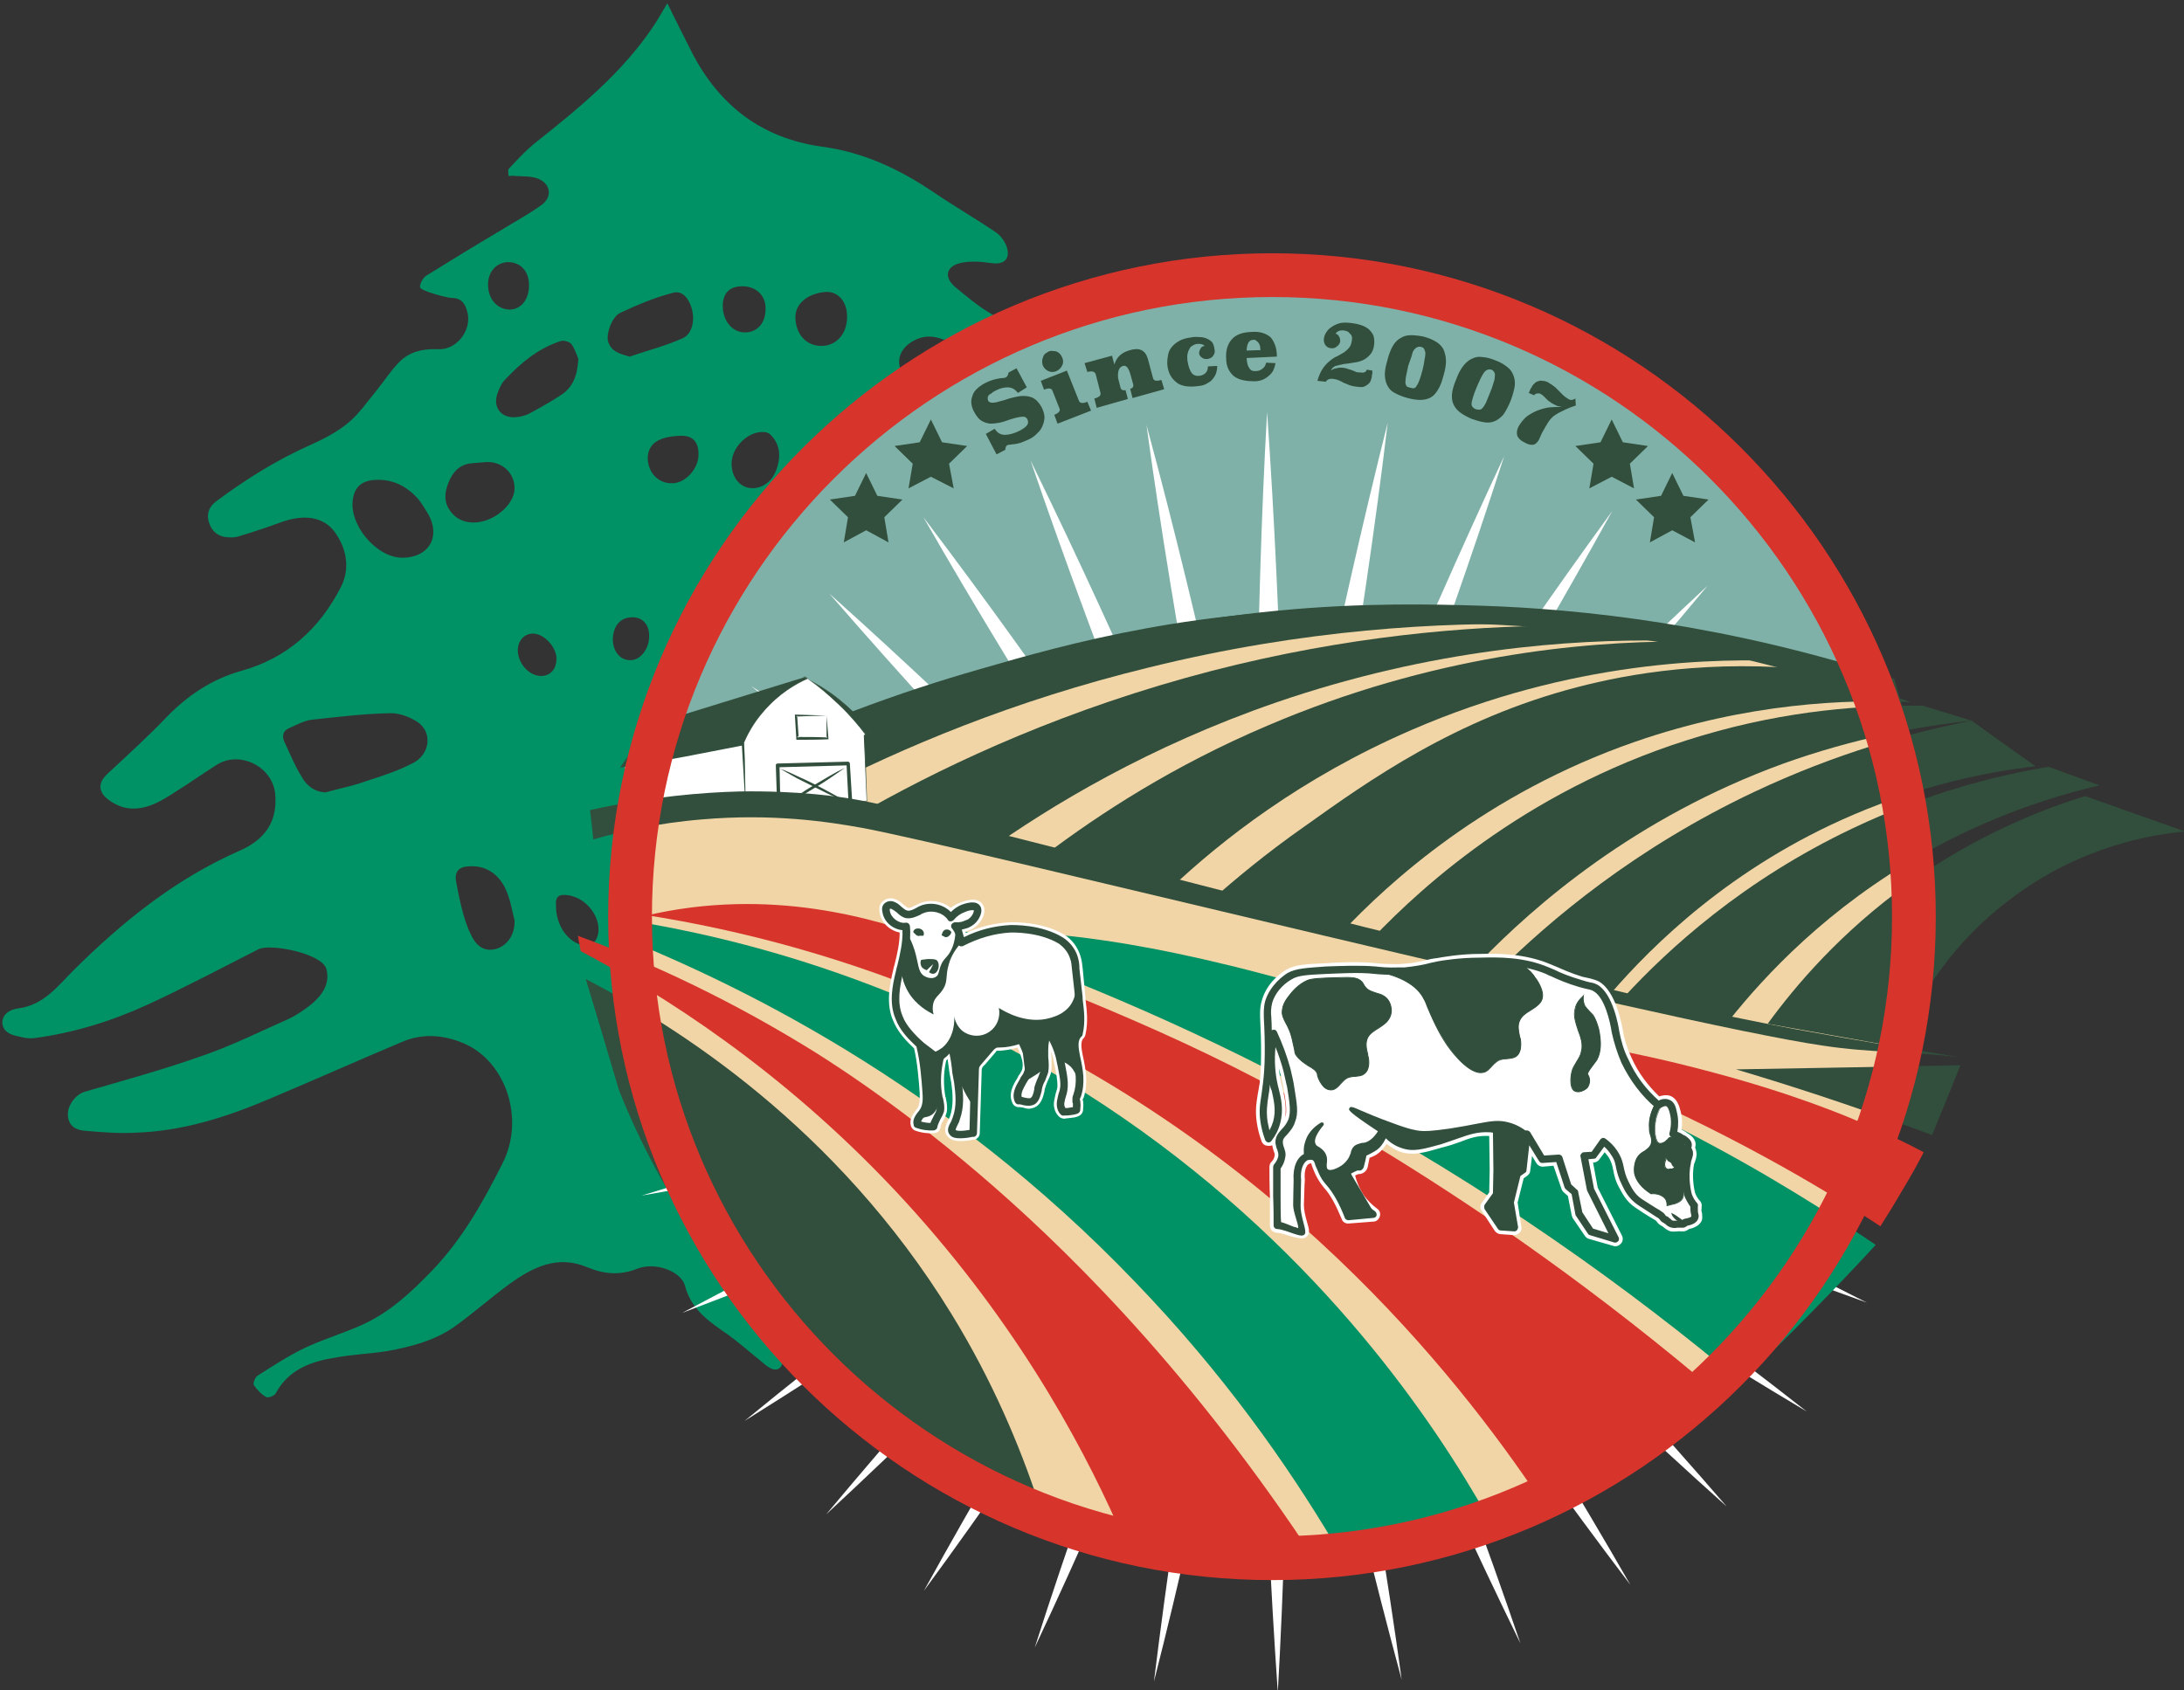 <?xml version="1.0" encoding="UTF-8"?> <svg xmlns="http://www.w3.org/2000/svg" version="1.2" viewBox="0 0 469 363" width="469" height="363"><rect x="0" y="0" width="469" height="363" fill="#333333" stroke="none"/><defs><clipPath id="cp1"><path d="m273.15 334.73c76.12 0 137.82-61.7 137.82-137.82 0-76.12-61.7-137.82-137.82-137.82-76.12 0-137.82 61.7-137.82 137.82 0 76.12 61.7 137.82 137.82 137.82z"></path></clipPath></defs><style>.a{fill:#009165}.b{fill:#80b1a8}.c{fill:#fff}.d{fill:#f1d5a6}.e{fill:#d7342c}.f{fill:#314f3c}</style><path fill-rule="evenodd" class="a" d="m90.2 61.7c-0.1-0.7 0.6-1.9 1.2-2.4 5.3-3.3 10.7-6.6 16.1-9.8 2.9-1.8 5.9-3.4 8.7-5.4 2.4-1.7 2.2-4.5-0.6-5.7-1.5-0.6-3.3-0.5-5-0.6-0.5-0.1-0.9 0-1.4 0 0-0.6-0.2-1.3 0.1-1.6 1.9-2 3.8-4.1 6-5.8 9.2-7.3 18.3-14.8 24.9-24.6 1.1-1.6 2-3.3 3.1-5.1 1.8 3.6 3.5 7.1 5.3 10.6 5.9 11.4 15 18.4 27.9 20.2 8.9 1.2 16.6 4.8 24 9.8 4.4 3 9.1 5.7 13.5 8.7 1.1 0.8 2 2.2 2.3 3.4 0.6 2.5-1 3.5-3.5 3.1-2.1-0.3-4.5-0.5-6.6 0-3.2 0.8-3.5 3.2-0.9 5.3 2.2 1.8 4.3 3.6 6.7 5.1 4.8 3 9.7 5.7 14.6 8.7 0.8 0.5 1.3 1.6 2 2.4-1 0.4-1.9 1.1-2.9 1.1-6 0.1-11.5-1.7-17-3.8-2.2-0.9-4.5-1.9-6.8-2.6-2.4-0.8-4.7-0.4-6.8 1.2-2.4 1.9-2.7 4.8-0.7 7 0.6 0.8 1.5 1.5 2.5 1.9 7.3 2.8 12.7 8.4 18.7 13.1 8.6 6.6 17 13.4 25.9 19.6 4.1 2.9 9.1 4.7 13.7 6.8 2.7 1.2 4.3 3 4.3 5.3 0 1.8-1.2 3-2.8 2.8-4.8-0.7-9.5-1.3-14.2-2.2-2.2-0.4-4.3-1.2-6.5-1.8-3.1-0.7-6.3 0.9-7.3 3.7-0.9 2.6 0.4 5.1 3.1 5.8 6.1 1.5 12.3 2.9 18.3 4.4 5.1 1.3 10.1 2.7 15.2 4.1 0.7 0.2 1.4 0.5 2.1 0.9 1.5 0.7 3.1 1.6 2.9 3.6-0.2 2.1-1.9 3.2-3.8 3.8-0.6 0.2-1.4 0.3-2 0.1-4.6-1.4-9.3 0.1-13.9 0.1-5.1-0.1-10.2 0.1-15.3 0.3-3.1 0-5.7 2.4-6.1 5.3-0.2 2.2 0.8 3.7 2.7 3.6 10.3-0.9 18.5 3.5 25.7 10.4 1.4 1.4 11.7 11.4 15 13.9 2.5 2 5.3 3.5 8 5.1 2.1 1.2 3.2 3 3.4 5.3 0.1 2.2-1.8 3.8-4 3.6-5.5-0.6-10.3-2.5-14.9-5.7-5.8-3.9-12-5.3-18.7-1.8-2.4 1.3-3.9 3.3-3.9 6.2-0.1 2.9 0.9 5.3 3.6 6.8 9.6 5.4 19.1 10.9 28.6 16.4 7.9 4.6 15.4 9.8 22 16.3 1.8 1.7 2.1 4.5 0.9 6.7-1.4 2.3-3.3 3.2-5.8 2-4.8-2.4-9.4-5-13.9-7.7-4.8-2.8-9.4-6.2-14.2-8.9-5.6-3.1-11.8-4.1-18-4.2-7.4 0-14.8 0-22.1 0.5-8.7 0.6-16.5-1.9-24-5.8q-2.5-1.4-5-2.6c-7.1-3.4-15 1.8-15.7 8.3-1 8.9-1.8 17.8-0.6 26.8 1.2 9.3 5.6 17 12.2 23.5 5.7 5.7 11.6 11.3 18.8 15.3 1.5 0.9 2.9 2.3 3.9 3.7 1.2 1.6 1.1 3.4-0.5 4.9-1.5 1.5-3.2 1.4-4.7 0.1-2.1-1.9-4.1-4-6-6.1-0.4-0.4-0.2-1.3-0.3-1.7-1.5-1.1-2.9-1.9-4.1-3-4.5-4-10.2-5-15.9-5.9-2.5-0.4-4.9-0.9-7.4-1.1-3.7-0.3-5.9 1.6-6.2 5.3-0.1 1.2 0 2.3 0 3.4-0.1 1.8-1.2 2.6-2.8 1.7-1.1-0.6-2.1-1.7-3.2-2.5-1.8-1.5-3.7-3.1-5.6-4.5-4-2.8-8-5.3-9.4-10.6-0.8-3.1-6.3-5.2-10.2-3.7-3.7 1.5-7.2 1.2-10.8-0.3-6.4-2.7-11.7 0-16.7 3.6-4.1 3-7.9 6.4-12 9.3-4.2 2.9-9.2 4.2-14.2 5.1-3.7 0.6-7.4 0.7-11.1 1.4-5.2 0.8-10.1 2.5-12.9 7.7-0.2 0.5-1.6 1-2 0.8-1.1-0.6-2-1.6-2.7-2.6-0.2-0.4 0.3-1.7 0.8-2 3.3-2.1 6.5-4.2 10-5.9 4-1.9 8.4-3.2 12.4-5 6-2.7 10.7-7.1 15.2-11.8 6.4-6.7 10.9-14.7 15-22.9 4.9-9.6 0.7-21.8-8.1-25.7-4.6-2-9.2-2.3-13.7-0.3-9.5 4-18.9 8.2-28.4 12.2-9.2 3.9-18.6 6.9-28.7 7.2-3.5 0.2-7.1-0.1-10.6-0.4-1.9-0.1-3.6-0.9-3.8-3.1-0.3-2.2 1.6-4.7 3.6-5.3 8.3-2.4 16.7-4.7 24.9-7.6 6.5-2.2 12.7-5.3 19-8.1 1.7-0.8 3.4-2 4.9-3.2 2.2-1.9 3.9-4.3 3.1-7.4-0.8-3.4-12.1-5.6-14.6-4.3-7.9 4-15.6 8.1-23.6 11.8-7.8 3.6-16.1 6.2-24.7 7.3-1.1 0.1-2.2-0.1-3.3-0.4-1.6-0.3-3.3-1-3.4-2.9 0-2 1.8-2.9 3.4-3.1 5.5-0.7 8.5-4.8 12-8.3 10.5-10.4 21.8-19.5 35.4-25.5 5.8-2.5 8.3-6.5 7.8-12.2-0.5-5.9-7.6-9.5-12.6-6.3-3 1.9-5.8 3.9-8.7 5.7-3.2 2.1-6.5 4.1-10.3 3.6-1.7-0.2-3.6-1.2-4.9-2.4-1.7-1.8-1.2-3.5 0.7-5.2 4.3-4 8.6-7.9 12.6-12.1 4.5-4.6 9.6-8 15.9-9.8 9.8-2.7 16.8-9 21.4-18 2-3.9 1.3-8.2-1.3-11.8-2.4-3.3-6.6-4-11.9-2q-4.1 1.5-8.4 2.8c-0.8 0.3-1.8 0.4-2.7 0.3-2-0.1-3.4-1.2-4-3.1-0.6-1.8-0.1-3.4 1.5-4.6 6.3-4.7 13-8.9 20.2-12.1 2.9-1.3 5.8-2.8 8.2-4.8 2.4-2 4.2-4.7 6.2-7.1 1.6-2 3-4.2 4.8-6 2.2-2.2 5-2.8 8.2-2.7 3.9 0.3 7.3-3.9 6.4-7.8-0.4-1.8-1.2-3.2-3.4-3.2-0.9 0-6.7-1.5-6.8-2.3zm149.4 117.1c-1.8-0.3-3.7-1-5.3-0.7-2.1 0.4-4 1.7-6 2.7-2.8 1.3-4.7 3.5-5.6 6.5-0.9 2.8 0 4.6 2.5 6 4.6 2.5 10.3 1.7 14.1-1.9 2.2-2 4-4.3 3.1-7.4-0.5-1.9-2.5-5.7-2.8-5.2zm-169.7-8.6c2.9-0.8 5.9-1.4 8.7-2.4 3.4-1.1 6.8-2.2 9.9-3.8 3.8-1.8 4.5-6.6 1.2-8.9-1.7-1.1-4-2-6-1.9-5.6 0.1-11.2 0.8-16.8 1.4-1.6 0.2-3.2 1.1-4.8 1.8-1.2 0.5-1.6 1.5-1.1 2.8 1.2 2.5 2.2 5.1 3.7 7.5 1 1.9 2.7 3.4 5.2 3.5zm132.5 16.5c4.7 0.2 8.7-1.7 11.9-5.1 1.9-1.9 2.1-3.9 0.9-6.4-1.2-2.5-3.5-4-5.8-3.5-3.1 0.6-6.3 1.1-9.2 2.2-3.6 1.3-6.8 3.3-7 7.7-0.1 0.9 0.6 2.4 1.3 2.8 2.4 1.2 7.8 2.5 7.9 2.3zm-8.1-80.4q0.3-0.1 0.6-0.3c-1.1-1.8-1.8-4-3.2-5.5-3-3.1-8.1-3.4-13.1-1.1-2.3 1-3.9 2.6-4 5.1-0.1 2.5 0.9 5 3.1 6.2 4.3 2.3 9 3.3 13.6 0.6 1.9-1.1 3.2-2.6 3-5zm-107.9 13.5c5.6 0 8.3-4.4 5.6-9.3-0.7-1.1-1.3-2.2-2.1-3.2-2.5-2.9-5.7-4.5-9.6-4.2-2.6 0.2-4.1 1.5-4.5 4-1 5.5 5 12.7 10.6 12.7zm37.8-42.7c-0.3-0.7-0.7-2.1-1.5-3.2-0.4-0.5-1.7-0.9-2.4-0.6-4.6 1.5-8.3 4.5-11.6 8-0.9 0.8-1.5 2.1-1.9 3.3-1 3 0.9 5.3 4.1 5 1.1-0.1 2.2-0.4 3.2-1 2.2-1.2 4.5-2.5 6.6-3.9 2.3-1.6 3.3-4 3.5-7.6zm11-0.5c3.8-1.3 7.7-2.3 11.3-3.9 2.2-0.9 2.8-4 2-6.6-0.6-2-2-3.8-4-3.2-3.9 1-7.7 2.6-11.3 4.3-1.8 0.8-3.1 4.6-2.6 6.2 0.7 2.2 2.6 2.6 4.6 3.2zm-24.7 121.1c-0.5-1.9-0.9-4.7-2.1-7.1-1.5-2.9-4.1-4.8-7.8-4.5-2.2 0.1-3.1 1.3-2.6 3.5 0.4 2.3 0.9 4.6 1.5 6.8 0.5 1.7 1.1 3.4 1.9 4.9 1.3 2.4 3.1 3.1 5.2 2.5 2.3-0.7 4-3 3.9-6.1zm0-92.8c0-3.6-3.1-6.1-6.7-5.6-0.8 0.1-1.6 0.1-2.4 0.2-2.7 0.2-4.2 1.9-5.1 4.2-0.9 2.2-1 4.3 0.5 6.2 1.7 2.3 4.7 2.9 7.8 1.8 3.4-1.3 5.9-4.2 5.9-6.8zm34.8 41c0.1 4.7 2.5 7.8 6.5 8.2 3.6 0.4 6.7-2.2 6-5.3-1-4-2.9-7.6-6.2-10.2-1.2-1-2.1-1-3.2 0.1-2.1 2-3.2 4.4-3.1 7.2zm62.2-10.7c3.5 0 6.2-2.6 6.3-6.2 0-3.6-3-6.8-6.3-6.7-4.1 0-7.5 2.7-7.6 6 0 3.7 3.6 7 7.6 6.9zm-69.8 58.9q0 0 0 0c0 0.9-0.1 1.8 0 2.7 0.4 2.6 2.1 4.3 4.7 4.7 2.5 0.4 4.9-0.9 6-3.2 1.5-3.4-0.6-7.9-4.6-9.3-4.3-1.5-6-0.3-6.1 4.2q0 0.4 0 0.9zm44.2-126c0.1-3.1-1.8-5.5-4.5-5.4-3.2 0.2-6.6 2-6.6 5.5 0.1 3.6 2.3 6.1 5.6 6.1 3.2 0 5.5-2.6 5.5-6.2zm-24.8 31.5c0 3.7 2.8 6.1 6.1 5 2.4-0.9 3.5-2.9 4-5.4 0.4-2.2-0.1-4.2-1.7-5.8-0.4-0.4-1-0.6-1.5-0.6-3.4-0.2-6.9 3.3-6.9 6.8zm-10.7-6c-5 0.1-7.3 1.7-7.3 4.9 0.1 3.1 2.3 5.4 5.3 5.3 2.8 0 5.7-3.2 5.6-6.3 0-2.6-1.3-3.9-3.6-3.9zm8.8-28c0 3.3 2 5.8 4.8 5.8 2.6 0 4.4-2 4.4-5 0.1-2.8-1.9-4.8-4.7-4.9-2.9-0.1-4.4 1.3-4.5 4.1zm-35.8 128.8c-0.1 4.4 2.7 8.3 6.2 8.7 0.8 0.1 1.9-0.5 2.3-1.1 2.1-3.5-1.3-9.1-5.9-9.7-1.8-0.3-2.8 0.2-2.6 2.1zm-5.8-133.1c0-3-1.7-4.9-4.4-5-2.5 0-4.4 2-4.4 4.8 0 3.1 1.9 5.3 4.6 5.4 2.5 0 4.2-2.2 4.2-5.2zm5.9 80.2c0-2.5-2.6-5.3-4.9-5.4-1.9-0.1-3.3 1.4-3.4 3.4-0.1 2.9 2.4 5.7 5 5.7 2 0 3.3-1.5 3.3-3.7zm19.9-5c0-2.4-1.5-4-3.7-3.9-2.5 0-4.1 1.9-4.1 4.9 0.1 2.5 1.6 4.3 3.7 4.3 2.2 0.1 4.2-2.5 4.1-5.3zm24.8 14c0 1.8 1.5 3.6 2.9 3.7 4.3 0 3.2-2.2 3.2-4.6 0.1-2-1.2-3.6-2.9-3.6-1.8 0-3.2 2-3.2 4.5z"></path><path class="b" d="m408.6 157.9c-15.4-7.6-38.1-16.9-66.9-22.2-14.3-2.7-71.9-12.1-139.6 12.4-17.4 6.2-41.4 16.9-67.4 35.5 1.3-13.4 5.9-41.7 26.1-69.7 5.6-7.7 34.8-46.3 88.9-55.8 3.4-0.6 70.9-11.2 121.5 37.6 23.6 22.7 33.3 48.5 37.4 62.2z"></path><path fill-rule="evenodd" class="c" d="m408.6 157.9c-21.6-10.6-44.7-18.2-68.4-22.5q-8.9-1.5-17.9-2.4-9-0.9-18-1.1-9-0.3-18 0-2.3 0.1-4.6 0.2l-4.5 0.3-4.5 0.3q-2.2 0.2-4.4 0.4c-24 2.4-47.6 8-70.1 16.5-22.5 8.5-43.9 20-63.4 34l-0.2 0.2v-0.2c1.6-16.1 5.8-31.9 12.6-46.6 3.4-7.4 7.5-14.4 12.1-21 4.6-6.7 9.9-12.8 15.6-18.5 5.7-5.7 11.9-11 18.5-15.7l2.4-1.7q1.3-0.8 2.6-1.7c0.8-0.5 1.7-1.1 2.5-1.6 0.9-0.5 1.7-1.1 2.6-1.6l2.6-1.5 2.7-1.5q0.7-0.3 1.3-0.7l1.4-0.7 1.3-0.6q0.7-0.4 1.4-0.7c7.3-3.5 14.8-6.4 22.6-8.5l3-0.8 2.9-0.7c2-0.5 4-0.8 6-1.2q0.7-0.2 1.4-0.3 0.8-0.1 1.5-0.2 1.5-0.2 3.1-0.4 3-0.3 6-0.5c8.1-0.4 16.2-0.2 24.2 0.5 8 0.8 16 2.1 23.9 4.1 7.8 1.9 15.5 4.5 22.9 7.7 7.4 3.3 14.5 7.2 21.2 11.7 13.4 9 25.2 20.4 34.6 33.6 9.4 13.1 16.5 27.9 21.1 43.4zm0 0c-4.6-15.5-11.7-30.3-21.2-43.4-4.7-6.5-10-12.7-15.7-18.3-5.8-5.6-12.1-10.8-18.8-15.2-6.7-4.5-13.9-8.4-21.3-11.7-7.3-3.2-15-5.8-22.9-7.7-7.8-2-15.8-3.3-23.8-4.1-8-0.7-16.1-0.9-24.2-0.4q-3 0.1-6 0.5-1.5 0.1-3 0.3-0.8 0.1-1.5 0.2-0.8 0.2-1.5 0.3c-2 0.4-4 0.7-5.9 1.2l-3 0.7-2.9 0.8c-7.8 2.1-15.4 5.1-22.6 8.5q-0.7 0.3-1.4 0.7l-1.4 0.7-1.3 0.7q-0.7 0.3-1.3 0.7l-2.7 1.4-2.6 1.6c-0.9 0.5-1.7 1-2.6 1.5-0.8 0.6-1.7 1.1-2.5 1.7q-1.3 0.8-2.6 1.6l-2.4 1.8c-6.6 4.7-12.8 9.9-18.5 15.6-5.7 5.7-11 11.8-15.6 18.5-4.6 6.6-8.6 13.6-12 21-6.8 14.6-11 30.3-12.6 46.3 19.6-14 40.9-25.5 63.3-34 22.5-8.5 46.2-14 70.1-16.4q2.3-0.2 4.5-0.4l4.5-0.3 4.5-0.3q2.3-0.1 4.5-0.2 9.1-0.3 18.1 0 9 0.2 18 1.1 9 0.9 17.9 2.5c23.7 4.2 46.8 11.8 68.4 22.5zm-273.8 25.5q0 0-0.1 0.1l0.1 0.1q0-0.1 0-0.2z"></path><path class="c" d="m408.9 218.4c-22.8 2.5-45.7 4.2-68.6 5.8-22.8 1.5-45.7 2.7-68.6 3.7-22.9 1-45.8 1.8-68.8 2.2-22.9 0.5-45.8 0.7-68.8 0.3 22.9-2.5 45.7-4.3 68.6-5.8 22.9-1.5 45.8-2.8 68.7-3.8 22.9-0.9 45.8-1.7 68.7-2.2 22.9-0.4 45.8-0.7 68.8-0.2z"></path><path class="c" d="m405.3 192.6c-22 6.8-44.1 12.9-66.2 18.8-22.2 5.8-44.4 11.4-66.7 16.8-22.3 5.3-44.6 10.4-67.1 15.2-22.4 4.9-44.8 9.5-67.5 13.4 22-6.8 44.1-12.9 66.3-18.7 22.1-5.9 44.3-11.5 66.6-16.8 22.3-5.4 44.7-10.5 67.1-15.3 22.4-4.8 44.8-9.4 67.5-13.4z"></path><path class="c" d="m396.8 168c-20.2 10.9-40.8 21.1-61.4 31-20.6 10-41.4 19.7-62.3 29.3-20.8 9.5-41.8 18.8-62.9 27.7-21 9.1-42.2 17.9-63.7 26 20.3-10.8 40.8-21 61.5-31 20.6-10 41.3-19.7 62.2-29.2 20.9-9.5 41.8-18.8 62.9-27.8 21.1-9 42.2-17.8 63.7-26z"></path><path class="c" d="m383.8 145.5c-17.8 14.5-36 28.4-54.4 42.1-18.3 13.8-36.9 27.3-55.5 40.6-18.7 13.3-37.5 26.4-56.4 39.3-19 12.9-38.1 25.5-57.6 37.7 17.8-14.6 36-28.5 54.3-42.2 18.4-13.8 36.9-27.3 55.6-40.6 18.6-13.3 37.4-26.4 56.4-39.2 19-12.9 38.1-25.6 57.6-37.7z"></path><path class="c" d="m366.7 125.8c-14.7 17.7-29.9 34.8-45.3 51.8-15.4 17-31 33.8-46.8 50.4-15.8 16.6-31.7 33.1-47.9 49.3-16.1 16.3-32.5 32.4-49.3 48 14.7-17.6 29.9-34.8 45.3-51.8 15.4-17 31-33.8 46.8-50.4 15.8-16.6 31.7-33.1 47.9-49.3 16.1-16.3 32.5-32.4 49.3-48z"></path><path class="c" d="m346.2 109.8c-11.1 20.1-22.7 39.9-34.6 59.5-11.9 19.6-24 39-36.3 58.4-12.3 19.3-24.8 38.5-37.6 57.5-12.8 19.1-25.7 38-39.3 56.5 11.1-20.1 22.7-39.8 34.6-59.4 11.9-19.7 24-39.1 36.3-58.4 12.3-19.4 24.8-38.6 37.6-57.6 12.8-19 25.8-38 39.3-56.5z"></path><path class="c" d="m323 98c-7 21.8-14.7 43.4-22.6 65-7.9 21.5-16.1 42.9-24.5 64.2-8.4 21.3-17 42.6-25.9 63.7-8.9 21.1-18 42.2-27.8 63 7-21.9 14.7-43.5 22.6-65 7.9-21.6 16.1-43 24.5-64.3 8.4-21.3 17-42.5 25.9-63.7 8.9-21.1 18.1-42.1 27.8-62.9z"></path><path class="c" d="m298 90.8c-2.7 22.8-6.2 45.5-9.8 68.1-3.7 22.6-7.6 45.2-11.8 67.8-4.2 22.5-8.6 45-13.3 67.4-4.7 22.5-9.6 44.8-15.3 67.1 2.8-22.8 6.2-45.5 9.9-68.1 3.6-22.6 7.6-45.2 11.7-67.7 4.2-22.6 8.6-45.1 13.3-67.5 4.7-22.4 9.7-44.8 15.3-67.1z"></path><path class="c" d="m272.1 88.5c1.6 22.9 2.6 45.8 3.3 68.8 0.8 22.9 1.2 45.8 1.4 68.7 0.2 22.9 0.2 45.8-0.2 68.8-0.3 22.9-0.9 45.8-2.2 68.7-1.6-22.9-2.6-45.8-3.3-68.7-0.8-22.9-1.2-45.8-1.4-68.7-0.2-23-0.2-45.9 0.2-68.8 0.3-22.9 0.9-45.8 2.2-68.8z"></path><path class="c" d="m246.2 91.3c6 22.1 11.3 44.4 16.4 66.8 5.1 22.3 9.9 44.7 14.5 67.2 4.5 22.5 8.9 45 12.9 67.5 4 22.6 7.9 45.2 11 68-6-22.2-11.4-44.5-16.4-66.9-5.2-22.3-9.9-44.7-14.5-67.2-4.5-22.5-8.9-45-12.9-67.5-4.1-22.6-7.9-45.2-11-67.9z"></path><path class="c" d="m221.3 98.9c10.1 20.6 19.6 41.5 28.8 62.4 9.3 21 18.3 42.1 27.1 63.2 8.7 21.2 17.3 42.5 25.6 63.9 8.2 21.3 16.3 42.8 23.7 64.6-10.1-20.7-19.6-41.5-28.9-62.5-9.2-21-18.2-42.1-27-63.2-8.7-21.2-17.3-42.5-25.6-63.9-8.2-21.3-16.3-42.8-23.7-64.5z"></path><path class="c" d="m198.3 111.1c13.9 18.3 27.2 37 40.2 55.8 13.2 18.8 26 37.8 38.6 56.9 12.7 19.1 25.2 38.3 37.3 57.8 12.2 19.4 24.3 38.9 35.7 58.8-13.9-18.3-27.2-37-40.3-55.8-13.1-18.8-25.9-37.8-38.6-56.9-12.6-19.1-25.1-38.3-37.3-57.8-12.2-19.4-24.2-38.9-35.6-58.8z"></path><path class="c" d="m178.1 127.5c17.1 15.3 33.7 31.1 50.1 47.1 16.5 15.9 32.7 32.1 48.8 48.5 16 16.3 31.9 32.8 47.6 49.5 15.7 16.8 31.2 33.6 46.2 51-17.1-15.3-33.7-31.1-50.1-47.1-16.5-15.9-32.7-32.1-48.8-48.5-16-16.3-31.9-32.8-47.6-49.6-15.7-16.7-31.2-33.6-46.2-50.9z"></path><path class="c" d="m161.3 147.4c19.8 11.8 39.1 24.1 58.3 36.7 19.2 12.5 38.2 25.3 57.1 38.3 18.8 13 37.6 26.1 56.2 39.6 18.6 13.4 37 27 55.1 41.2-19.8-11.8-39.1-24.1-58.3-36.7-19.2-12.5-38.2-25.3-57.1-38.3-18.8-13-37.6-26.1-56.2-39.6-18.6-13.4-37-27-55.1-41.2z"></path><path class="c" d="m148.7 170.2c21.6 7.7 42.9 16.2 64.2 24.8 21.2 8.7 42.3 17.6 63.3 26.7 21 9.2 42 18.5 62.8 28.2 20.8 9.6 41.5 19.5 61.9 29.9-21.6-7.7-42.9-16.2-64.1-24.8-21.3-8.7-42.4-17.6-63.4-26.7-21-9.2-41.9-18.5-62.7-28.2-20.8-9.6-41.5-19.5-62-29.9z"></path><path class="c" d="m140.7 194.9c22.7 3.5 45.2 7.8 67.7 12.2 22.5 4.4 44.9 9.2 67.3 14.1 22.4 5 44.7 10.2 66.9 15.7 22.3 5.4 44.5 11.2 66.6 17.6-22.7-3.6-45.3-7.8-67.8-12.2-22.5-4.4-44.9-9.2-67.2-14.2-22.4-4.9-44.7-10.1-67-15.6-22.3-5.5-44.5-11.2-66.5-17.6z"></path><path class="d" d="m271.6 332.6c10.7 0.1 62.4-0.7 101.8-41.1 55.2-56.6 33.8-137.3 32.8-140.8-24.9-9.5-64.8-20.9-114.4-19.9-75.8 1.7-131.3 31.7-156.6 47.5-0.7 7.6-6.2 74.4 44.5 119.9 33.8 30.4 73.6 34.2 91.9 34.4z"></path><path class="d" d="m407.6 224.9c7.9-34.9-0.4-70.7-1.4-74.2-24.9-9.5-64.8-20.9-114.4-19.9-75.8 1.7-124.3 34.3-157.2 44.4-0.7 7.6 19-11.8 85 5.1 22.4 5.7 186 53.5 188 44.6z"></path><path class="a" d="m319.4 325.7c-11.2-19.8-35-55.8-78.4-85.7-42.4-29.2-83.5-38.7-105.8-42.3q-3.3 0.9-6.7 1.7c29.1 11.2 74.2 33.1 115.3 76 18.8 19.5 32.6 39.1 42.7 56.1q16.5-2.9 32.9-5.8z"></path><path class="e" d="m148.6 194.9c25.4-3.1 45.8 4.5 58.9 9.6 35.3 14 58 23 92.7 44.6 18.2 11.3 42.6 27.9 69.5 50.9-3.8 3.2-8.4 6.6-13.6 9.9-9.3 5.8-18.2 9.6-25.5 12-17.9-26.7-56.6-75.8-123.5-105.3-25-11-48.5-16.9-68.1-20 2.2-0.5 5.6-1.2 9.6-1.7z"></path><path class="a" d="m213.5 200.1c10 0.1 31 0.9 71.9 13.1 20.3 6 45.3 13.6 76.2 29.6 17.3 8.9 31.1 17.7 41.2 24.6q-7 7.6-14.8 15.5-7.2 7.3-14.2 13.9c-23.3-19.5-53.5-41.5-91-61.6-29-15.6-56.3-26.7-80.1-34.9 2.6-0.1 6.3-0.2 10.8-0.2z"></path><path class="e" d="m368 230.4c17.3 4.6 28.7 9.4 32.3 11 5.3 2.3 9.7 4.4 12.8 6.1q-1.9 3.7-4.3 7.7-2.5 4.3-5 8.2c-7.4-4.9-15.5-9.8-24.1-14.5-23.5-12.9-45.9-21.9-65.9-28.2 13.6 1.3 33.2 4 54.2 9.7z"></path><path class="f" d="m372.8 229.7c10.8 3.2 21.8 6.8 33 10.8q4.6 1.6 9.1 3.3 3.1-7.5 6.1-15-24.1 0.5-48.2 0.9z"></path><path class="e" d="m124.1 201q0.3 1.7 0.6 3.3c17.6 9.3 42.8 25.2 67.3 51.2 25.2 26.8 39.8 53.7 48 72.1 3.9 1.2 8.3 2.2 13.1 3 10.4 1.8 19.7 2 27.4 1.6-26.8-40.1-53.3-65.6-70.3-80.1-18.4-15.7-33.3-25-37.8-27.7-18.4-11.2-35.3-18.6-48.3-23.4z"></path><path class="f" d="m223 322.7c-4-12.1-9.8-26-18.7-40.5-24.7-40.2-58.9-61.7-78.5-71.9q3.6 11.9 7.1 23.8c4.4 11.1 11.3 24.8 22.2 38.9 5.4 6.9 10.8 12.8 16 17.8 5.8 5.5 13.4 11.8 22.9 17.8 10.7 6.8 20.8 11.2 29 14.1z"></path><path class="f" d="m423.4 154.8c-11.4 1.2-25.3 3.8-40.4 9.2-31.9 11.6-53.4 30.4-65.3 42.7q-11.6-2.5-23.1-5c11.3-11.9 34.8-33.1 70.9-43.7 18.5-5.5 35-6.6 47.5-6.4q5.2 1.6 10.4 3.2z"></path><path class="f" d="m437.1 164.6c-10.5 1.2-24.1 4-39.1 10.4-26.2 11.2-43.1 28-52.1 38.4q-12.2-2.2-24.4-4.5c11.5-11.4 29.6-26.7 55.2-38.8 17.6-8.3 33.8-12.8 46.7-15.3q6.8 4.9 13.7 9.8z"></path><path class="f" d="m450.9 168.7c-10.1 2.3-23.4 6.6-37.7 14.6-20.7 11.7-34.1 26.1-41.9 35.9q-11.2-2.5-22.5-5.1c9.5-10.3 25.5-25 49.1-36.2 16-7.6 30.7-11.3 42-13.2q5.5 2 11 4z"></path><path class="f" d="m469.2 178.6c-6.5 0.6-22.3 2.9-37.7 14.7-15.1 11.4-21.5 25.5-23.9 31.6q-14-2.5-28-5c5.9-8.1 15.6-19.6 30.2-30.1 14.6-10.4 28.5-15.9 38-18.8q10.7 3.8 21.4 7.6z"></path><path class="f" d="m410.3 150.8c-13.5-0.6-34.8 0.1-59.1 8.5-32.3 11.2-53 30.3-63.1 41q-13.9-3.5-27.8-7.1c4.7-4.1 11.4-9.8 20-15.8 13.6-9.7 32.2-23 58.4-29.8 11.1-2.9 28.7-6 51-3.7q10.3 3.4 20.6 6.9z"></path><path class="f" d="m385.4 142.1c-17.1-0.9-48-0.2-82.3 14.7-23.8 10.3-40.9 23.8-51.7 34q-13.6-3.5-27.2-7c12-9.1 27.9-19.4 47.9-27.9 35.5-15.2 67.7-18.1 88.5-18.1q12.4 2.1 24.8 4.3z"></path><path class="f" d="m149.1 167.7c24-12 45.3-19.4 61.1-23.9 19.2-5.6 47.8-13.6 85.6-12.9 14.9 0.3 27.2 1.8 35.6 3.2-21.9-0.5-51.3 1-84.8 9.3-29.1 7.1-52.8 17.2-70.7 26.4q-13.4-1.1-26.8-2.1z"></path><path class="f" d="m187.1 173.4c17.7-9.9 42.3-21.3 73.1-29.3 29.1-7.5 54.8-9.6 74.4-9.7q11.3 1.6 22.7 3.2c-19.8-0.3-49.6 1.7-83.3 13.3-27.2 9.4-48.2 22-62.6 32.3q-12.1-4.9-24.3-9.8z"></path><path fill-rule="evenodd" class="c" d="m206.2 245.1c-1 0-1.9-0.2-2.5-0.8-0.6-0.5-0.8-1.2-0.7-2 0.1-0.6 0.4-1.3 0.7-1.8q0.2-0.4 0.3-0.7c0.8-2.3 0.6-4.9 0.3-7.1q-0.2-1.1-0.4-2.2-0.2-1.5-0.4-3c-0.1 0.1-0.2 0.2-0.3 0.3 0 0.1-0.1 0.3-0.1 0.4-0.5 2.4-0.5 4.9-0.1 7.3l0.1 0.3c0.2 1 0.4 2 0.2 3.1-0.2 0.7-0.5 1.4-0.8 1.9-0.3 0.5-0.5 0.9-0.5 1.3-0.1 0.7-0.6 1.2-1.3 1.3-1.5 0.1-3-0.1-4.3-0.6-0.4-0.2-0.7-0.6-0.8-1-0.4-1.4 0.5-2.5 1-3.2q0.2-0.3 0.4-0.5c0.6-0.9 0.5-2.2 0.5-3.3-0.2-2.9-0.5-6.6-1.2-9.6-1.8-1.7-3.6-3.6-4.6-6.2-1.4-3.4-0.7-7.3 0.1-10.6q0.1-0.6 0.3-1.2c0.6-2.4 1.1-4.6 1.1-6.9-2.1-0.4-4-2.1-4.3-4.3-0.2-1 0-1.9 0.7-2.4 0.6-0.6 1.6-0.8 2.5-0.5 0.9 0.3 1.5 0.8 1.9 1.2 0.4 0.3 0.7 0.6 1 0.7 0.4 0.1 0.9-0.2 1.5-0.5q0.6-0.3 1.1-0.5c2.2-0.9 4.8-0.4 6.6 1q1-0.8 2.2-1.2c0.8-0.3 3.3-1.2 4.5 0.3 1.2 1.5 0 3.8-1.3 4.9-0.6 0.5-1.1 0.7-1.4 0.8q-0.4 0.2-0.9 0.3 0.1 0.2 0.1 0.3c3.1-1.4 6.2-2.1 9.5-2.3 0.7 0 6.9-0.2 11.7 2.7 1.6 1 2.8 2.6 3.4 4.5 0.3 0.9 0.4 1.8 0.5 2.7l0.5 5.3q0.1 0.7 0.1 1.3c0.3 2.5 0.6 4.9 0 7.6q-0.1 0.5-0.4 0.8c-0.7 0.6-0.5 2.2-0.2 3.6 0.7 3.2 1.2 6.1 0.2 9.2-0.1 0.1-0.2 0.3-0.2 0.4 0 0 0 0.2 0.1 0.3v0.2q0.1 0.7 0 1.3v0.1c0 0.4 0 1.4-1.4 1.8-0.6 0.2-1.3 0.2-1.9 0.3q-0.3 0-0.7 0.1c-0.3 0-0.7-0.1-1-0.3-1-0.8-1.5-2.2-1.2-3.7 0.1-0.5 0.2-1 0.3-1.4q0.2-0.6 0.3-1c0.2-0.9 0-1.7-0.1-2.8-0.2-1.2-0.5-2.6-0.8-4q-0.2-0.7-0.4-1.3 0 0.6 0.1 1.2c0 1.1 0.1 2.2-0.1 3.4-0.2 0.7-0.5 1.4-0.8 2-0.2 0.5-0.4 1-0.5 1.4q-0.1 0.3-0.1 0.6c-0.3 1.2-0.7 3.1-2.5 3.6-0.8 0.3-1.6 0.1-2.1-0.1-0.3 0-0.6-0.1-0.7-0.1-0.6 0.1-1.2-0.2-1.5-0.7-1.1-2.1 0.1-4.1 0.9-5.4q0.2-0.3 0.3-0.6c0.3-0.4 0.5-0.7 0.7-1.1 0.6-1.5-0.1-3.1-0.9-5-1.2 0.4-2.5 0.6-3.8 0.7h-0.1c-0.2 0-0.5 0-0.5 0-0.1 0-0.2 0.1-0.2 0.2l-2.4 2.8c-0.3 0.2-0.5 0.5-0.6 0.7-0.1 0.3-0.1 0.7-0.1 1.1l-0.4 12.9c0 0.7-0.5 1.2-1.1 1.4h-0.3c-1 0.2-1.9 0.3-2.8 0.3zm-0.2-2.8c0.3 0 0.8 0 1.6-0.2l0.3-11.6c0-0.7 0-1.4 0.4-2.2 0.2-0.6 0.7-1.1 1-1.5l2.4-2.8c0.2-0.2 0.5-0.5 0.9-0.8 0.7-0.4 1.4-0.4 2-0.4h0.1c1.3 0 2.7-0.3 4-0.9 0.3-0.2 0.7-0.2 1.1 0 0.4 0.1 0.6 0.4 0.8 0.7q0.2 0.4 0.4 0.9c1 2.2 2.1 4.8 1 7.5-0.2 0.6-0.6 1.2-0.8 1.6q-0.2 0.3-0.3 0.5c-0.5 0.8-0.9 1.4-0.9 2q0.2 0 0.3 0.1c0.3 0 0.6 0.1 0.7 0.1 0.2-0.2 0.4-1 0.5-1.5q0-0.3 0.1-0.6c0.2-0.7 0.5-1.3 0.7-1.9 0.2-0.5 0.5-1 0.6-1.5 0.1-0.8 0.1-1.7 0-2.6q-0.1-0.8-0.1-1.7c0-1.4 0.3-3 0.9-4.3 0.2-0.5 0.6-0.8 1.1-0.9 0.5-0.1 1 0.1 1.3 0.5 1.2 1.4 2.1 3.2 2.8 5.6 0.3 1.5 0.6 3 0.8 4.2 0.2 1.3 0.4 2.5 0.1 3.8q-0.1 0.7-0.3 1.3-0.2 0.6-0.3 1.1-0.1 0.3 0 0.5 0.3 0 0.6 0 0-0.1-0.1-0.2v-0.2c0-0.3-0.1-0.6 0-1 0-0.4 0.1-0.7 0.2-1 0.9-2.5 0.5-4.9-0.2-7.7-0.3-1.5-0.8-4.2 0.7-5.9 0.4-2.2 0.1-4.1-0.1-6.4q-0.1-0.6-0.1-1.3l-0.6-5.3c-0.1-0.8-0.1-1.5-0.4-2.2-0.3-1.2-1.1-2.2-2.1-2.8-4.2-2.6-9.8-2.4-10.1-2.4-3.4 0.2-6.7 1.2-9.9 2.9-0.4 0.2-0.9 0.2-1.3 0-0.4-0.2-0.7-0.6-0.8-1q0-0.3-0.2-0.8c-0.1-0.6-0.2-1.1-0.3-1.3q-0.2-0.4-0.5-0.8c-0.3-0.4-0.4-1-0.3-1.5q-0.4-0.1-0.7-0.5c-0.9-1.3-2.9-1.9-4.4-1.3q-0.4 0.2-0.8 0.4c-0.7 0.4-1.5 0.8-2.4 0.8 0.3 0.3 0.5 0.6 0.6 1 0.4 3.2-0.4 6.2-1.2 9.1q-0.1 0.6-0.3 1.2c-0.7 3-1.2 6.2-0.2 8.9 0.9 2.1 2.6 3.8 4.3 5.4q0.2 0.3 0.3 0.7c0.5 1.8 0.8 3.9 1 5.8q0.2-1.1 0.4-2.3c0.1-0.4 0.2-0.8 0.5-1.3 0.2-0.4 0.6-0.8 0.8-1l1.8-1.6c0.3-0.3 0.9-0.4 1.3-0.3 0.5 0.1 0.9 0.5 1 1 0.6 1.9 0.8 3.8 1.1 5.7q0.1 1.1 0.3 2.2c0.4 2.5 0.7 5.6-0.4 8.4q-0.2 0.6-0.4 1.1-0.2 0.2-0.3 0.5zm-7.2-1.8q0.3 0 0.6 0.1 0.3-0.6 0.6-1.2c0.2-0.4 0.4-0.8 0.5-1.1 0.1-0.5 0-1.1-0.2-1.7 0 1.1-0.3 2.1-0.9 3q-0.2 0.4-0.5 0.7-0.1 0.1-0.1 0.2zm-6.8-44.2c0.4 0.6 1 1.1 1.6 1.2-0.6-0.3-1-0.7-1.4-1q-0.1-0.1-0.2-0.2zm16.3-0.1q-0.4 0.1-0.9 0.3-0.9 0.3-1.7 1 0.7 0 1.4-0.3c0.3-0.1 0.5-0.2 0.7-0.4 0.2-0.2 0.3-0.4 0.5-0.6z"></path><path class="c" d="m206.2 201.7c-0.1-0.8-0.2-1.2-0.3-1.5-0.2-0.3-0.4-0.8-0.8-1.3 0.6 0.1 1.5 0 2.5-0.4 0.4-0.1 0.7-0.3 1.1-0.6 0.9-0.8 1.6-2.3 1.1-2.9-0.6-0.7-2.5 0-2.9 0.1-1.4 0.5-2.3 1.4-2.8 2-1.3-1.9-3.9-2.6-6-1.8-1.1 0.5-2.2 1.3-3.4 1.1-1.2-0.3-1.9-1.6-3-1.9-0.4-0.2-0.9-0.2-1.2 0.1-0.3 0.3-0.3 0.8-0.2 1.2 0.3 1.9 2.3 3.4 4.2 3.2 0.4 3.3-0.6 6.5-1.3 9.8-0.8 3.2-1.4 6.6-0.2 9.7 0.9 2.3 2.8 4.2 4.5 5.9 0.9 3.2 1.2 7 1.4 10.3 0.1 1.4 0.1 2.9-0.7 4.1-0.5 0.9-1.5 1.7-1.2 2.6 1.1 0.5 2.3 0.7 3.5 0.6 0.1-1.2 1.1-2.2 1.4-3.4 0.2-0.9-0.1-1.9-0.3-2.8-0.5-2.6-0.5-5.3 0.1-7.9 0.1-0.3 0.1-0.6 0.3-0.9 0.2-0.2 0.4-0.4 0.6-0.6q0.9-0.8 1.7-1.6c0.8 2.5 1 5.1 1.4 7.7 0.4 2.6 0.6 5.3-0.3 7.8-0.3 0.7-0.9 1.5-1 2.3-0.2 1.8 3.8 0.9 4.6 0.7q0.2-6.4 0.3-12.8c0.1-0.6 0.1-1.1 0.3-1.6 0.2-0.5 0.5-0.8 0.8-1.2q1.2-1.4 2.4-2.7c0.2-0.2 0.3-0.4 0.5-0.6 0.4-0.2 0.9-0.2 1.4-0.2 1.6 0 3.1-0.4 4.6-1 1 2.4 2.4 4.9 1.4 7.3-0.3 0.7-0.7 1.3-1.1 1.9-0.7 1.2-1.5 2.6-0.8 4 0.9-0.1 1.8 0.5 2.6 0.3 1.2-0.4 1.3-2 1.6-3.2 0.3-1.2 1-2.2 1.3-3.4 0.3-1.5 0-3 0-4.6 0-1.3 0.2-2.6 0.7-3.8 1.3 1.4 2 3.2 2.5 5.1 0.3 1.3 0.6 2.7 0.8 4.1 0.2 1 0.3 2.1 0.1 3.2-0.1 0.8-0.5 1.6-0.6 2.4-0.2 0.9 0 1.8 0.7 2.3 0.7-0.1 1.6 0 2.3-0.3 0.4-0.1 0.4-0.1 0.4-0.6q0-0.5 0-1c-0.1-0.3-0.1-0.6-0.1-0.9 0-0.2 0.1-0.5 0.2-0.7 1-2.8 0.5-5.6-0.2-8.4-0.3-1.7-0.7-3.8 0.6-5 0.6-2.9 0.2-5.4-0.1-8.4l-0.6-5.4c-0.1-0.8-0.1-1.6-0.4-2.4-0.4-1.5-1.5-2.8-2.8-3.7-3.9-2.4-9.2-2.6-10.8-2.5-4.5 0.2-8.2 1.7-10.6 3q0-0.3-0.2-0.8z"></path><path fill-rule="evenodd" class="f" d="m206.2 244.5c-0.9 0-1.6-0.1-2.1-0.6-0.4-0.4-0.6-0.9-0.5-1.5 0.1-0.5 0.4-1.1 0.7-1.6q0.2-0.5 0.3-0.8c0.9-2.4 0.6-5.1 0.3-7.4q-0.2-1.1-0.4-2.2c-0.1-1.3-0.3-2.7-0.6-4.1l-0.7 0.7c-0.2 0.1-0.4 0.3-0.5 0.4-0.1 0.2-0.2 0.5-0.2 0.7-0.5 2.4-0.6 5-0.1 7.5l0.1 0.3c0.2 0.9 0.4 1.9 0.2 2.9-0.2 0.6-0.5 1.2-0.8 1.7-0.2 0.5-0.5 1-0.6 1.5 0 0.4-0.3 0.7-0.7 0.8-1.3 0.1-2.7-0.1-4-0.6-0.2-0.1-0.4-0.3-0.4-0.6-0.3-1.1 0.4-2 0.9-2.7q0.2-0.2 0.4-0.5c0.7-1 0.7-2.4 0.6-3.7-0.2-2.9-0.5-6.7-1.3-9.9-1.7-1.6-3.6-3.5-4.5-6-1.4-3.3-0.7-7 0.1-10.2q0.1-0.6 0.3-1.2c0.6-2.5 1.2-5.1 1.1-7.6-2.1-0.2-4-1.8-4.3-3.9-0.2-0.8 0-1.5 0.5-1.9 0.5-0.4 1.2-0.6 2-0.3 0.6 0.2 1.2 0.7 1.6 1.1 0.5 0.4 0.8 0.7 1.3 0.8 0.5 0.1 1.2-0.2 1.9-0.6q0.5-0.3 1-0.5c2.2-0.8 4.7-0.3 6.4 1.4q1.1-1.1 2.4-1.6c2-0.7 3.2-0.6 3.8 0.2 0.9 1.1-0.1 3.1-1.2 4-0.5 0.4-0.9 0.6-1.3 0.8q-0.7 0.2-1.4 0.4 0.1 0.1 0.1 0.2c0.1 0.3 0.2 0.7 0.4 1.4 3.2-1.6 6.5-2.4 9.9-2.6 0.7 0 6.7-0.2 11.4 2.7 1.4 0.9 2.6 2.4 3.1 4 0.3 0.9 0.4 1.8 0.4 2.7l0.6 5.3q0.1 0.7 0.1 1.3c0.3 2.4 0.6 4.8 0 7.4q0 0.3-0.2 0.5c-1 0.8-0.7 2.5-0.4 4.1 0.7 3.1 1.2 5.9 0.2 8.9q-0.2 0.3-0.2 0.5 0 0.2 0.1 0.5v0.2q0.1 0.6 0 1.2v0.1c0 0.5-0.1 1-0.9 1.2-0.6 0.2-1.2 0.2-1.8 0.3q-0.4 0-0.7 0-0.4 0.1-0.7-0.1c-0.8-0.7-1.1-1.8-0.9-3.1 0.1-0.5 0.2-0.9 0.3-1.4q0.2-0.5 0.3-1c0.2-0.9 0.1-1.9-0.1-3-0.2-1.2-0.5-2.7-0.8-4q-0.6-2.1-1.4-3.5-0.2 1-0.2 2 0 0.8 0 1.5c0.1 1.1 0.2 2.2 0 3.3-0.2 0.7-0.5 1.3-0.7 1.9-0.3 0.5-0.5 1-0.6 1.5q-0.1 0.3-0.1 0.6c-0.3 1.1-0.6 2.7-2 3.1-0.7 0.2-1.3 0.1-1.9 0-0.3-0.1-0.7-0.2-0.9-0.2-0.4 0.1-0.7-0.1-0.9-0.4-0.9-1.8 0.2-3.6 0.9-4.8q0.2-0.3 0.3-0.6c0.3-0.4 0.6-0.8 0.7-1.2 0.8-1.8-0.1-3.8-1-5.8q0-0.1-0.1-0.1c-1.3 0.4-2.7 0.7-4.1 0.7h-0.1c-0.3 0-0.7 0-0.8 0.2-0.1 0-0.3 0.2-0.4 0.3l-2.4 2.8c-0.3 0.3-0.5 0.6-0.7 0.9-0.1 0.4-0.1 0.8-0.1 1.3l-0.4 12.9c0 0.4-0.3 0.7-0.6 0.8h-0.4c-0.9 0.2-1.8 0.3-2.6 0.3zm-1.9-20.5q0.2-0.1 0.3 0c0.2 0.1 0.4 0.3 0.5 0.5 0.6 1.9 0.8 3.8 1.1 5.7q0.1 1.1 0.3 2.1c0.4 2.5 0.6 5.5-0.4 8.2q-0.1 0.5-0.4 1c-0.2 0.4-0.4 0.8-0.5 1.2 0.1 0.1 0.6 0.4 3 0l0.3-12.2c0-0.6 0.1-1.3 0.3-1.9 0.3-0.6 0.6-1 1-1.4l2.4-2.8c0.2-0.2 0.4-0.5 0.7-0.7 0.6-0.3 1.2-0.3 1.7-0.3h0.1c1.4 0 2.9-0.3 4.2-1q0.3-0.1 0.7 0 0.3 0.2 0.4 0.5 0.2 0.4 0.4 0.8c1 2.3 2 4.6 1 7.1-0.2 0.6-0.5 1-0.8 1.5q-0.1 0.2-0.3 0.5c-0.6 1.1-1.1 2-0.9 2.8q0.4 0.1 0.8 0.2c0.4 0.1 0.7 0.1 1 0.1 0.5-0.2 0.7-0.9 0.9-1.9q0-0.4 0.1-0.7c0.2-0.6 0.4-1.2 0.7-1.8 0.2-0.5 0.4-1.1 0.6-1.6 0.2-0.9 0.1-1.8 0-2.8q-0.1-0.7-0.1-1.6c0-1.4 0.3-2.8 0.9-4.1 0.1-0.3 0.3-0.5 0.6-0.5 0.3 0 0.5 0.1 0.7 0.3 1.2 1.3 2.1 3 2.7 5.4 0.3 1.4 0.6 2.9 0.8 4.1 0.2 1.3 0.3 2.4 0.1 3.6q-0.1 0.6-0.3 1.2-0.2 0.6-0.3 1.2c-0.1 0.4-0.1 0.9 0.2 1.3q0.2 0 0.4 0c0.4-0.1 0.8-0.1 1.2-0.2q0-0.4 0-0.8l-0.1-0.2c0-0.2 0-0.5 0-0.8 0-0.4 0.1-0.7 0.2-0.9 0.9-2.6 0.5-5.1-0.2-8.1-0.3-1.5-0.8-3.9 0.7-5.5 0.4-2.3 0.2-4.3-0.1-6.6q-0.1-0.7-0.1-1.3l-0.6-5.4c-0.1-0.8-0.1-1.6-0.4-2.3-0.4-1.3-1.3-2.4-2.4-3.2-4.3-2.6-10.1-2.4-10.4-2.4-3.5 0.2-6.9 1.2-10.2 2.9-0.2 0.1-0.5 0.1-0.7 0-0.2-0.1-0.4-0.3-0.5-0.5q0-0.3-0.2-0.8c-0.1-0.8-0.2-1.2-0.3-1.4q-0.2-0.5-0.6-1c-0.3-0.3-0.3-0.6-0.2-0.9 0.2-0.3 0.5-0.5 0.8-0.5q1.2 0.1 2.2-0.4c0.3-0.1 0.6-0.2 0.8-0.4 0.8-0.6 1.1-1.6 1-1.8q0 0-0.2 0c-0.3 0-0.8 0-1.7 0.4q-1.4 0.5-2.4 1.7-0.3 0.3-0.7 0.3c-0.2 0-0.5-0.1-0.6-0.4-1.1-1.5-3.3-2.1-5.1-1.4q-0.4 0.1-0.8 0.4c-0.9 0.4-1.9 0.9-3.1 0.7-0.8-0.2-1.4-0.7-1.9-1.2-0.4-0.3-0.8-0.6-1.2-0.8-0.1 0-0.3 0-0.3 0 0 0-0.1 0.2 0 0.5 0.2 1.4 1.9 2.7 3.3 2.5 0.5-0.1 0.9 0.2 1 0.7 0.3 3-0.4 6-1.2 8.9q-0.1 0.6-0.3 1.2c-0.7 3.1-1.3 6.3-0.1 9.2 0.8 2.2 2.7 4 4.3 5.6q0.2 0.2 0.2 0.4c0.9 3.4 1.2 7.3 1.4 10.4 0.1 1.6 0.1 3.3-0.8 4.7q-0.2 0.3-0.5 0.7c-0.3 0.3-0.5 0.6-0.6 0.9q1 0.3 2 0.3c0.2-0.6 0.5-1 0.7-1.5 0.2-0.4 0.5-0.8 0.6-1.3 0.1-0.6 0-1.4-0.2-2.1l-0.1-0.4c-0.5-2.7-0.5-5.5 0.1-8.1 0.1-0.4 0.2-0.8 0.4-1.2 0.2-0.4 0.5-0.6 0.8-0.8l1.7-1.6q0.2-0.2 0.5-0.2z"></path><path class="f" d="m194.8 200.6c0.5 0.7 1.1 1.9 1.6 3.5 0.9 3 0.7 4.6 2 5.5 0.8 0.5 1.9 0.7 2.6 0.2 0.7-0.4 0.5-1.3 1.2-2.8 0.5-1 1-1.3 1.5-2 0.7-1 1.4-2.5 1.5-5q0.6 1.2 1.2 2.5c-1.7 1.9-2.4 3.6-2.7 4.8-0.7 2.4-0.1 3.5-1.2 5.2-0.8 1.3-1.8 1.7-2.1 3.1-0.2 0.9-0.1 1.7 0.1 2.3-1.2-0.6-3.8-2-5.5-4.9-3.3-5.7-0.4-11.8-0.2-12.4z"></path><path class="f" d="m230.6 209c0.2 0.5 1.3 4.1-0.8 7-1.3 1.7-3.1 2.3-4.1 2.6-5.2 1.6-10.1-1.4-11.2-2.1 0.4 2-0.4 4-2 5.1-2 1.4-4.6 1-6.1-0.4-1.1-1.1-1.4-2.4-1.5-2.9 0.1 0.8 0.1 4.5-2.5 6.7q-0.8 0.6-1.5 0.9-2.3-1.7-4.5-3.5c1 2.1 2.4 5.9 2.4 10.7 0 2.9-0.5 5.2-1.1 7 1.7-0.1 2.5-0.6 2.9-1.1 1.3-1.4 0.9-4 0.9-10.1 0-0.4 0-1.1 0.5-1.9 0.7-1 1.9-1.4 2.8-1.5 0 1 0.1 2.5 0.5 4.2 0.3 1.6 0.9 2.7 1.3 3.7 0.5 1.1 1.3 2.7 2.6 4.4-0.4-1.3-1.3-5.6 0.7-9.5 0.5-0.9 1.3-2.4 2.9-3.3 0.9-0.6 1.8-0.8 3.5-1.2 1.2-0.3 2.3-0.5 3-0.6q0.5 4.4 1.1 8.9c3.7-2.1 4-2.8 4-2.8 0.6-1.3-0.3-2-0.1-4.5 0.1-1.3 0.4-2.4 0.7-3.1 0.5 0.5 1.1 1.2 1.6 2 1 1.7 1.4 3.2 1.6 4.3 0.4 0.2 1.1 0.5 1.7 1.1 2.9 3 1.4 8.8 1.3 8.8-0.1 0 1.7-8.6-0.3-12.1-0.2-0.4-0.8-1.5-0.4-2.5 0.2-0.7 0.7-0.7 1.2-1.4 0.8-0.9 0.4-1.8 0.2-5-0.1-2.5 0.1-2.4-0.1-3.8-0.3-1.8-0.8-3.2-1.2-4.1z"></path><path class="c" d="m196.1 200.2c0.1 0 0.8-0.2 1.5 0.1 0.4 0.2 0.6 0.5 0.7 0.7"></path><path class="f" d="m196.1 200.2c0.1-0.4 0.3-0.6 0.6-0.7 0.3-0.1 0.6-0.1 0.9 0 0.6 0.2 1 0.8 0.7 1.5h-0.8q-0.3 0.1-0.4 0-0.2 0-0.4-0.2z"></path><path class="c" d="m204.3 200.2q-0.5 0.1-1.2 0.3-0.5 0.2-0.9 0.4"></path><path class="f" d="m204.3 200.2c-0.1 0.4-0.2 0.6-0.4 0.7q-0.2 0.3-0.4 0.3c-0.1 0.1-0.3 0.1-0.5 0.1-0.2-0.1-0.4-0.2-0.8-0.4 0.1-0.4 0.2-0.6 0.3-0.8q0.2-0.3 0.5-0.4 0.3-0.1 0.7 0c0.2 0.1 0.4 0.2 0.6 0.5z"></path><path class="f" d="m199.2 206c-0.6 0.1-1.1 0.1-1.4 0.2-0.1 0.1-0.3 0.9 0.2 1.6 0.4 0.4 0.8 0.5 1 0.6q0.7-0.7 1.4-1.3-0.4 0.9-0.9 1.7c0.2 0.2 0.7 0.5 1.2 0.3 0.9-0.4 1.2-2.1 0.5-2.8-0.3-0.3-0.9-0.3-2-0.3z"></path><path class="f" d="m165.5 168.4q-1.2-0.4-2.5-0.7c11-6.6 27.2-15.2 47.8-22.5 47.1-16.7 86.8-15.7 107.2-15.1 21.7 0.7 52.9 4 88.8 15.7q0.9 3.2 1.8 6.4c-2.6-1-6.5-2.5-11.2-4.1-11.2-3.9-65.6-21.6-136.6-10.9"></path><path class="c" d="m134.6 175.2q25.8-1.6 51.6-3.2-0.3-7-0.6-14 0.7-0.4 1.5-0.8-5-4.4-10-8.9-3.5 0.2-7.1 0.4-1-0.4-2-0.7-13.2 3.5-26.4 7.1c-1.4 1.2-2.9 2.7-4.5 4.6-1.2 1.5-2.2 3-2.9 4.3q0.2 5.6 0.4 11.2z"></path><path fill-rule="evenodd" class="f" d="m134.6 175.2l-0.5-11.2h0.1c1.9-3.4 4.4-6.4 7.3-8.9l26.5-7.2 2 0.7 7.1-0.4 0.1 0.1 10 8.9 0.1 0.1h-0.2l-1.4 0.7 0.5 14 0.1 0.1h-0.1zm0 0l51.5-3.2-0.6-14v-0.1l1.4-0.7-9.9-8.8-7 0.4-2.1-0.7-26.4 7.1c-2.9 2.5-5.4 5.5-7.4 8.8zm51.5-3.2h0.1zm0.8-14.8l0.1 0.1v-0.2zm-9.8-8.8h-0.1zm-9-0.4h-0.1zm-26.4 7.2q0 0 0-0.1v0.1zm-7.4 8.8q0 0 0 0z"></path><path class="c" d="m177.9 148.6c-1.8 0.8-3.3 1.2-4.4 1.4-1.9 0.4-3.5 0.7-4.6-0.3-0.6-0.6-0.8-1.4-0.9-1.9q2.4-1.2 4.7-2.4 1.6 0.9 3.3 2 1 0.6 1.9 1.2z"></path><path class="c" d="m167.7 173.2q-0.1-4.1-0.2-8.1 7.1-0.2 14.1-0.4 0.2 3.8 0.5 7.6-7.2 0.5-14.4 0.9z"></path><path fill-rule="evenodd" class="f" d="m167.7 173.2l-0.2-8.1v-0.1l14.1-0.4h0.1v0.1l0.4 7.6v0.1zm0 0l14.3-0.9-0.5-7.5-13.9 0.3zm14.3-0.9h0.1zm-0.5-7.5h0.1l-0.1-0.1zm-13.9 0.3h-0.1z"></path><path class="c" d="m167.2 173.2q-0.1-4.4-0.2-8.8 7.6-0.2 15.1-0.4 0.3 4.1 0.5 8.1"></path><path class="f" d="m167.2 173.6c-0.2 0-0.3-0.1-0.3-0.3l-0.3-8.9q0-0.2 0.1-0.3 0.1-0.1 0.3-0.1l15.1-0.4c0.2 0 0.4 0.2 0.4 0.4l0.5 8.1c0 0.2-0.1 0.4-0.3 0.4-0.3 0-0.4-0.2-0.5-0.4l-0.4-7.7-14.4 0.4 0.2 8.4c0 0.3-0.1 0.4-0.3 0.4q0 0-0.1 0z"></path><path class="c" d="m181.5 164.9q-6.6 4.1-13.3 8.2"></path><path class="f" d="m181.5 164.9q-1.6 1.1-3.2 2.2-1.6 1.1-3.3 2.1-1.6 1-3.3 2-1.7 1-3.5 1.9 1.6-1.2 3.2-2.3 1.6-1.1 3.3-2.1 1.7-1 3.4-2 1.7-1 3.4-1.8z"></path><path class="c" d="m167.5 165.1q7.2 3.6 14.4 7.2"></path><path class="f" d="m167.5 165.1q1.9 0.7 3.7 1.6 1.8 0.8 3.6 1.7 1.8 0.9 3.6 1.9 1.7 0.9 3.5 2-1.9-0.8-3.7-1.6-1.8-0.9-3.6-1.8-1.8-0.9-3.6-1.8-1.8-1-3.5-2z"></path><path class="c" d="m177.5 153.7q0.1 2.5 0.2 4.9-3.2 0-6.5 0-0.1-2.4-0.2-4.9 3.2 0 6.5 0z"></path><path fill-rule="evenodd" class="f" d="m177.5 153.7c0.1 1.6 0.3 3.2 0.4 4.9v0.2h-0.2c-2.1 0.1-4.3 0.1-6.5 0.1h-0.2v-0.3l-0.3-4.9v-0.2h0.3l3.3 0.1zm0 0l-3.3 0.1-3 0.1 0.3 4.4c2 0 4 0 6 0.1 0-1.5 0-3.1 0-4.7zm-6.3 0.2v-0.2l-0.2 0.3zm0.3 4.3q-0.2 0-0.3 0l0.3 0.3zm6 0.1q0 0.1 0 0.2l0.2-0.2q-0.1 0-0.2 0z"></path><path class="f" d="m173.4 145.8c2.2 1.2 4.9 2.8 7.7 5.2 2.6 2.2 4.5 4.4 6 6.3q-0.6 0.2-1.1 0.5c-1.6-2-3.5-4.3-6-6.6-2.3-2.2-4.5-4-6.6-5.4z"></path><path fill-rule="evenodd" class="f" d="m173.4 145.8c2.7 1.4 5.2 3 7.5 5 2.3 1.9 4.4 4.1 6.2 6.4l0.1 0.1-0.1 0.1-1.1 0.5h-0.1c-3.5-4.7-7.7-8.7-12.5-12.1zm0 0c4.8 3.3 9.1 7.3 12.6 11.9l0.9-0.4c-3.6-4.8-8.2-8.7-13.5-11.5zm12.6 11.9l0.1 0.1q0-0.1-0.1-0.1zm0.9-0.4q0.1 0 0.1 0v-0.1z"></path><path class="f" d="m172 145.7q0.4-0.1 0.7-0.3 0.4 0.2 0.7 0.4c-2.3 1-6.1 3.1-9.5 7.1-2.2 2.5-3.5 5.1-4.3 7q-13.2 2.5-26.3 4.9c1.2-1.8 2.7-3.8 4.5-5.9q1.9-2.1 3.8-3.8 15.2-4.7 30.4-9.4z"></path><path fill-rule="evenodd" class="f" d="m172 145.7l0.7-0.3 0.7 0.4c-3.1 1.4-5.9 3.3-8.2 5.7-2.4 2.4-4.3 5.3-5.6 8.4l-26.3 5-0.2 0.1 0.1-0.2c2.4-3.6 5.2-6.8 8.3-9.7zm0 0l-30.4 9.4c-3 2.9-5.7 6.1-8.1 9.5l26.1-4.8c1.3-3.1 3.2-6 5.6-8.4 2.3-2.4 5.2-4.3 8.3-5.7l-0.7-0.4zm-30.4 9.5q0 0 0 0zm-8.1 9.5h-0.3l0.1 0.2q0.1-0.1 0.2-0.2zm26-4.9q0 0 0 0.1v-0.1zm13.9-14q0 0 0 0zm-0.7-0.4z"></path><path class="c" d="m134.8 164.6q12.4-2.4 24.8-4.7 0.3 6.7 0.5 13.5"></path><path class="f" d="m134.8 164.6q3.1-0.7 6.2-1.4c2-0.4 4.1-0.8 6.2-1.2l6.1-1.2 6.2-1.2h0.3v0.3q0.2 3.3 0.2 6.7 0.1 3.4 0.1 6.8-0.2-3.4-0.4-6.8-0.2-3.3-0.4-6.7l0.3 0.2-6.2 1.2-6.2 1.2c-2 0.4-4.1 0.7-6.2 1.1q-3.1 0.5-6.2 1z"></path><path class="f" d="m150.8 176c-9.8 0.8-17.8 2.7-23.4 4.3q-0.3-3.2-0.7-6.3c13.1-2.9 24.2-3.8 32.2-4 12.8-0.2 21.7 1.2 24.1 1.6 3 0.5 5.1 1 8.4 1.7 16.3 3.7 94.9 24.3 109.6 27.8 23.7 5.8 49 13.3 84.2 19.9 14.8 2.7 27.1 4.7 35.8 6.1-10.5-1.3-19.1-0.9-29.5-2.5-32.7-4.7-185.5-43-206.5-46.8-7.2-1.3-19.1-3.1-34.2-1.8z"></path><path fill-rule="evenodd" class="c" d="m346.9 267.7q-0.2 0-0.5-0.1l-5.2-1.5c-0.4-0.1-0.7-0.4-0.9-0.7l-2.6-3.8q-0.1-0.3-0.2-0.6l-0.8-4.1-1-0.9q-0.3-0.3-0.4-0.7l-1.7-4.9-2.3 0.2c-0.6 0-1.1-0.3-1.4-0.8l-0.9-1.5-0.4 3.2c0 0.4-0.3 0.8-0.7 1.1l-0.7 0.5-1.3 5.2 0.8 5.2c0.1 0.4 0 0.9-0.3 1.2-0.4 0.4-0.8 0.6-1.3 0.6l-2.8-0.2c-0.5 0-1-0.3-1.3-0.7l-2.8-4.3c-0.4-0.5-0.4-1.2 0-1.7l1.6-2.3 0.1-4.9-0.1-7.2q0 0-0.1 0c-2.4-0.1-3.9 0.4-6.2 1.3-1.1 0.4-2.3 0.8-3.9 1.2-3.8 1.1-6.1 1.8-8.9 0.9q-1.6-0.6-2.9-1.7 0 0.1-0.1 0.1-0.9 1.4-2.1 2.2-0.5 0.3-1 0.5-0.2 0.1-0.5 0.2-0.2 1-0.4 2-0.2 0.8-0.9 1.2-0.5 0.3-1.1 0.3c-0.1 0-0.3 0.1-0.7 0.3 0.3 1.2 0.9 2.8 1.9 4.3q1.2 1.6 2.8 2.8c0.6 0.4 0.8 1 0.6 1.7-0.2 0.6-0.7 1.1-1.4 1.1l-5.2 0.4c-0.7 0.1-1.4-0.3-1.6-1-1.2-2.9-2.4-5.2-3.8-6.7-0.8-1-1.2-1.6-1.8-2.8-0.3-0.6-0.5-1.2-0.7-1.7-0.1-0.2-0.2-0.7-0.3-0.8 0 0.1-0.2 0.1-0.4 0.2-0.5 0.2-1.1 1.4-0.9 3.3q0 0.2 0 0.3c-0.1 0.9-0.1 3.1-0.2 5.2 0 2.3 1.2 4.8 1.1 5.7 0 0.9-0.7 1.5-1.5 1.5-1 0-3-0.6-3.8-0.9-0.5-0.1-1.1-0.3-1.5-0.3-0.9 0-1.6-0.7-1.6-1.6 0-1.3 0-3.8 0-6.2-0.1-2.5-0.1-4.9-0.1-6.3 0-0.4 0.1-0.8 0.4-1.1q0.6-0.6 0.7-1.3c0.1-0.4 0-0.6-0.2-1.1-0.1-0.3-0.2-0.7-0.3-1.2q-0.5 0.2-1 0.1c-0.6 0-1.1-0.4-1.3-1q-0.7-1.9-1-3.9c-0.4-2.6-0.1-4.3 0.2-6.2 0.1-0.7 0.3-1.5 0.4-2.3 0.4-3.6 0.4-8.6 0.1-14.1 0-0.9-0.1-2.2 0.4-3.8 1.1-3.8 4.2-5.9 5.2-6.5 1.9-1.1 4.2-1.2 8.4-1.4 2.9-0.2 7.3-0.4 10.9 0 0.8 0.1 2.6 0.2 4.8 0.2 0.4 0 0.8-0.1 1.3-0.1 1.8-0.1 2.9-0.4 4.4-0.7 0.7-0.2 1.6-0.4 2.6-0.5 1.1-0.2 4.9-0.9 9.2-0.9 4-0.1 9.6-0.1 15.1 2.2q0.5 0.2 1.2 0.5c1.4 0.6 3.1 1.4 5.7 2.2 0.9 0.2 1.4 0.3 1.8 0.4 0.6 0.2 1.1 0.3 1.7 0.6 3.8 2.1 5 9.6 5.2 10.5 0.3 2 1 4.1 1.9 6 1.4 3.1 3.4 5.8 5.9 8.2 0.7-0.2 1.5-0.4 2.4-0.1 1.5 0.6 1.9 2.2 2.2 3.3q0.5 1.9 0.2 3.9 0.5 0.3 1 0.6l0.1 0.1c0.7 0.4 2.1 1.3 1.9 2.8q0 0.2-0.1 0.4 0.2 0.3 0.2 0.6c0.3 0.9 0 1.8-0.2 2.4q-0.1 0.3-0.2 0.5c-0.6 2.8 0.1 5.9 0.2 6.2 0.2 0.6 0.6 1.3 1.1 1.8 0.3 0.4 0.4 0.8 0.3 1.3q0 0.1 0 0.3c-0.1 0.4 0 0.7 0.1 1 0 0.3 0.1 0.8 0 1.4-0.4 1.3-1.9 1.8-2.8 2q-0.5 0.4-1.1 0.5c-0.3 0-0.6 0-0.8 0h-0.1c-0.1-0.1-0.2 0-0.4 0-0.4 0-0.9 0.1-1.5 0-0.8-0.2-1.3-0.7-1.7-1l-0.1-0.1c-0.3-0.1-0.5-0.3-0.8-0.5q-0.3-0.3-0.4-0.5-0.1 0-0.1-0.1c-0.1-0.1-0.2-0.2-0.4-0.3-1.1-0.6-3.7-2.3-4.1-2.6-2-1.3-2.9-3.2-3.6-4.5-0.8-1.5-1-2.7-1.2-3.7-0.2-1-0.4-1.7-1-2.7q-0.4-0.5-0.8-1l-1.2 1.6c-0.2 0.3-0.7 0.6-1.1 0.6h-0.2l1 5.4 5.2 10.3c0.3 0.6 0.2 1.3-0.2 1.7-0.3 0.4-0.8 0.6-1.2 0.6zm-4.3-4.5l1.3 0.4-3.7-7.3q-0.1-0.2-0.1-0.4l-1.5-7.3c0-0.4 0.1-0.9 0.3-1.3 0.3-0.3 0.7-0.5 1.2-0.6l1.2-0.1 1.8-2.3c0.2-0.4 0.6-0.6 1-0.7 0.4 0 0.8 0.1 1.2 0.3q1.6 1.3 2.7 2.9c1 1.5 1.2 2.7 1.4 3.8 0.2 0.9 0.4 1.7 1 2.8 0.6 1.2 1.2 2.5 2.6 3.4 0.3 0.2 2.8 1.9 3.9 2.6 0.3 0.1 0.6 0.3 1 0.7 0.1 0.2 0.2 0.3 0.3 0.4q0.1 0 0.1 0.1c0.2 0.1 0.4 0.2 0.7 0.4l0.1 0.2c0.2 0.1 0.3 0.2 0.4 0.2 0 0 0.2 0 0.4 0 0.3 0 0.6-0.1 1-0.1q0.3-0.2 0.7-0.3 0.5 0 0.7-0.1c0-0.4-0.1-0.8-0.1-1.4q-0.7-1-1.1-2.2c-0.3-0.6-1.1-4.5-0.3-7.9q0-0.4 0.2-0.8c0.1-0.3 0.2-0.7 0.2-0.8q0-0.1-0.1-0.2c-0.4-0.4-0.5-1-0.3-1.5q-0.2-0.1-0.3-0.2l-0.1-0.1q-0.6-0.4-1.6-0.7c-0.8-0.3-1.2-1.1-1-1.9q0.5-2 0-3.8c0-0.2-0.2-0.8-0.3-1-0.1 0-0.3 0.1-0.5 0.2-0.6 0.5-1.4 0.4-1.9 0-3.3-2.8-5.8-6.2-7.6-10-1-2.1-1.7-4.4-2.1-6.8-0.4-2.9-1.8-7.3-3.5-8.2-0.3-0.2-0.4-0.2-1-0.3-0.4-0.1-1-0.3-2-0.5-2.8-0.8-4.6-1.7-6.1-2.3q-0.6-0.3-1.1-0.5c-4.9-2.1-9.9-2-13.9-2-4 0.1-7.6 0.7-8.6 0.8-1 0.2-1.8 0.4-2.5 0.6-1.5 0.3-2.8 0.6-4.9 0.7-0.6 0.1-1 0.1-1.5 0.1-2.4 0-4.2-0.1-5.1-0.2-3.4-0.4-7.6-0.2-10.4 0-4 0.2-5.8 0.3-7.1 1-0.5 0.3-2.9 1.9-3.7 4.6-0.3 1.1-0.3 2-0.3 2.8q0.1 1 0.2 2c0.4 0.1 0.8 0.4 1 0.9 1.2 2.6 2.2 5.3 2.9 8 0.5 1.8 0.7 3 0.9 3.8 0.6 3.9 1 6 0.2 8.1-0.6 1.5-1.4 2.4-1.9 3-0.7 0.7-0.8 0.9-0.7 1.2 0 0.3 0.1 0.5 0.2 0.8 0.2 0.6 0.5 1.4 0.3 2.5q-0.2 1.4-1.1 2.5c0.1 1.5 0.1 3.6 0.1 5.7 0 1.8 0 3.6 0 5q0.5 0.1 1 0.3 0 0 0 0c0.1-1 0.1-2.2 0.1-3.4 0.1-2.2 0.1-4.3 0.2-5.3-0.3-3.1 0.8-5.6 2.8-6.4 0.5-0.2 1.8-0.6 3 0 1.2 0.5 1.5 1.6 1.9 2.5 0.1 0.4 0.3 0.8 0.5 1.3 0.4 1 0.7 1.3 1.4 2.1q2.1 2.5 3.8 6.6h0.6q-0.3-0.5-0.7-1c-1.4-2-2.3-4.3-2.7-6.8-0.1-0.6 0.3-1.3 0.9-1.6 1-0.5 1.7-0.8 2.2-1q0.2-0.7 0.3-1.3c0-0.2 0.1-0.6 0.4-1 0.2-0.4 0.5-0.6 0.8-0.7q0.5-0.3 1-0.6 0.4-0.1 0.7-0.3 0.6-0.3 1.1-1.1c0.1-0.2 0.6-1.1 0.8-1.5q0.1-0.4 0.5-0.7c0.6-0.6 1.6-0.5 2.2 0.1q0 0 0 0.1 1.4 1.6 3.1 2.2c1.8 0.6 3.4 0.2 7.1-0.9 1.4-0.4 2.6-0.8 3.6-1.2 2.5-0.9 4.4-1.5 7.4-1.4q0.9 0 1.8 0.1c0.7 0.1 1.3 0.8 1.3 1.6l0.2 8.7-0.2 5.3q0 0.5-0.3 0.9l-1.2 1.8 1.8 2.7h0.2l-0.6-3.5q-0.1-0.3 0-0.6l1.4-6.1c0.1-0.4 0.4-0.7 0.7-1l0.7-0.4 0.8-7c0-0.7 0.5-1.2 1.2-1.3 0.6-0.2 1.3 0.1 1.6 0.7l2.8 4.6 2.6-0.2c0.8 0 1.4 0.4 1.6 1.1l1.9 5.7 1.1 1q0.4 0.3 0.5 0.9l0.8 4.2zm-68-33.8q0.2 1.8 0.6 3.5 0.1 0.4 0.2 0.8c0.4 1.8 0.9 3.8 0.6 6.3 0.4-1.3 0.2-2.9-0.4-6.4-0.2-1-0.4-2.2-0.8-3.5q-0.1-0.3-0.2-0.7zm-1.7 8.1c0 0.7 0 1.3 0 2.1q0.1-1.1 0-2.1zm87.4 24.9q0 0 0 0 0 0 0 0zm2.1-1h0.1zm-70.4-12.3q0 0 0 0 0 0 0 0zm4.1-5q0 0 0 0.1 0 0 0 0 0-0.1 0-0.1zm0 0q0 0 0 0 0 0 0 0zm0 0q0 0 0 0 0 0 0 0z"></path><path class="c" d="m363.8 259.5q0-0.3 0.1-0.5c-0.8-0.9-1.2-1.7-1.4-2.2-0.1-0.5-0.9-4-0.2-7.1 0.1-0.7 0.6-1.6 0.4-2.3q-0.1-0.5-0.4-0.8c0.1-0.2 0.2-0.4 0.3-0.7 0-0.6-0.9-1.1-1.3-1.4-0.6-0.4-1.3-0.7-2-0.9 0.5-2.1 0.3-3.7 0.1-4.5-0.3-1-0.5-1.9-1.3-2.2-0.9-0.3-1.8 0.3-2 0.5-2-1.7-5-4.8-7.1-9.4-1.2-2.4-1.8-4.7-2.1-6.5 0 0-1.1-7.6-4.3-9.3-0.8-0.4-1.1-0.3-3.2-0.9-3.5-1-5.5-2.1-7.1-2.8-5.2-2.2-10.5-2.1-14.5-2.1-4.4 0.1-8.3 0.8-8.9 0.9-3 0.5-4.3 1-7.2 1.3-0.5 0-1 0-1.4 0-2.5 0.1-4.3-0.1-4.9-0.2-3.6-0.3-7.8-0.1-10.7 0-4.1 0.2-6.2 0.4-7.8 1.3-0.4 0.3-3.4 2.1-4.4 5.5-0.4 1.4-0.4 2.5-0.3 3.3 0.1 1.6 0.5 8.7-0.2 14.4-0.4 3.2-1 4.9-0.5 8.1 0.2 1.5 0.6 2.8 0.9 3.6 0.6-0.8 1.3-1.9 1.8-3.5 0.8-3.1-0.1-5.7-0.6-7.8-0.6-2.6-1-6.3-0.1-11.4 1.4 3.2 2.3 5.9 2.8 7.8 0.5 1.9 0.8 3.3 0.8 3.7 0.6 3.7 1 5.5 0.3 7.3-0.9 2.6-2.9 2.9-2.7 4.8 0.1 1.1 0.7 1.7 0.5 3-0.1 1-0.6 1.7-1 2.2 0 2.8 0 9.7 0.1 12.5 1.3 0 2.7 0.9 4 0.9 0.1-1.9 0.2-8.8 0.3-10.6-0.2-2.4 0.5-4.4 1.9-5 0.2-0.1 1-0.4 1.7 0 0.9 0.4 0.9 1.5 1.7 3.1 0.5 1.1 0.9 1.6 1.6 2.4 1.1 1.3 2.5 3.4 4 7.3q2.7-0.2 5.3-0.5c-0.9-0.6-2.1-1.6-3.1-3.1-1.7-2.4-2.2-4.8-2.4-6.1 1.6-0.8 2.2-1 2.4-1 0.1 0 0.2 0.1 0.3 0 0.1-0.1 0.1-0.2 0.2-0.3q0.2-1 0.4-2.1 0.1-0.2 0.2-0.4 0.1-0.2 0.3-0.3c0.5-0.3 1.2-0.5 1.7-0.8 0.7-0.5 1.2-1.1 1.6-1.7 0.1-0.2 1-1.8 1-1.8 0.7 0.8 2 2 3.8 2.7 2.3 0.7 4.2 0.2 8-0.9 4.7-1.3 6.6-2.7 10.6-2.6 0.7 0.1 1.2 0.1 1.5 0.2q0.1 4.3 0.2 8.7-0.1 2.6-0.2 5.3-0.9 1.3-1.8 2.7 1.4 2.1 2.8 4.3 1.5 0 2.9 0.1-0.4-2.7-0.9-5.4 0.8-3.1 1.5-6.2 0.6-0.4 1.3-0.8 0.4-3.9 0.8-7.7 1.6 2.7 3.3 5.4 1.8-0.1 3.5-0.2 1 3 2.1 6.1 0.7 0.6 1.4 1.2 0.4 2.3 0.8 4.6 1.3 1.9 2.6 3.9 2.6 0.7 5.3 1.5-2.7-5.3-5.3-10.5-0.7-3.7-1.4-7.3 1-0.1 2-0.1 1.1-1.5 2.1-3c0.7 0.5 1.6 1.3 2.4 2.5 1.5 2.3 0.9 3.7 2.3 6.4 0.6 1.4 1.4 2.9 3.1 4 0.3 0.2 2.9 1.9 4 2.6 0.2 0.1 0.4 0.2 0.7 0.5 0.2 0.2 0.2 0.3 0.5 0.5 0.2 0.3 0.4 0.3 0.6 0.5 0.4 0.3 0.7 0.7 1.3 0.8 0.5 0.1 1.1-0.2 1.7-0.1 0.2 0 0.3 0.1 0.5 0 0.2 0 0.4-0.1 0.4-0.3 1.6-0.3 2.1-0.7 2.2-1.1 0.1-0.4-0.3-0.8-0.2-2z"></path><path fill-rule="evenodd" class="f" d="m346.9 266.9q-0.1 0-0.2 0l-5.3-1.6q-0.3-0.1-0.4-0.3l-2.6-3.9q-0.1-0.1-0.1-0.3l-0.8-4.3-1.3-1.1q-0.1-0.1-0.2-0.3l-1.8-5.5-3 0.2c-0.3 0-0.5-0.1-0.7-0.4l-2.1-3.4-0.6 5.4c0 0.2-0.1 0.4-0.3 0.5l-1 0.7-1.4 5.7 0.9 5.3c0 0.2-0.1 0.4-0.2 0.6q-0.3 0.3-0.6 0.3l-2.9-0.2c-0.2 0-0.5-0.1-0.6-0.3l-2.9-4.3c-0.1-0.3-0.1-0.6 0-0.9l1.8-2.5 0.1-5-0.1-8q-0.4-0.1-0.9-0.1c-2.5-0.1-4.2 0.5-6.5 1.3-1.1 0.4-2.3 0.8-3.8 1.3-3.7 1-5.9 1.7-8.4 0.8q-1.9-0.6-3.4-2.1-0.2 0.4-0.5 0.9-0.8 1.3-1.9 1.9-0.5 0.3-0.9 0.5-0.4 0.2-0.8 0.4-0.1 0-0.1 0c0 0 0 0.1 0 0.2q-0.2 1-0.5 2.1c0 0.1-0.1 0.5-0.5 0.8-0.2 0.1-0.4 0.2-0.7 0.1-0.2 0-0.5 0.1-1.6 0.7 0.4 1.8 1.1 3.6 2.2 5.2q1.2 1.7 3 2.9c0.2 0.2 0.4 0.5 0.3 0.9-0.1 0.3-0.4 0.5-0.7 0.5l-5.3 0.5c-0.4 0-0.7-0.2-0.8-0.5-1.2-3.1-2.5-5.4-3.9-7-0.8-0.9-1.2-1.5-1.7-2.6-0.3-0.7-0.5-1.2-0.7-1.6-0.2-0.8-0.4-1.1-0.6-1.2-0.4-0.2-1 0-1.1 0-1 0.5-1.6 2.2-1.4 4.2q0 0.1 0 0.1c0 1-0.1 3.2-0.1 5.3-0.1 2.2 1.1 4.9 1 5.9 0 0.4-0.3 0.7-0.8 0.7-0.8 0-2.7-0.8-3.4-1-0.7-0.2-1.3-0.4-1.8-0.4-0.4 0-0.8-0.3-0.8-0.8 0-1.4 0-3.8-0.1-6.2 0-2.5 0-4.9 0-6.3q0-0.3 0.2-0.6 0.7-0.8 0.9-1.7c0.1-0.6-0.1-1-0.2-1.4-0.2-0.4-0.3-0.9-0.4-1.4-0.1-1.4 0.6-2.2 1.3-3 0.5-0.5 1.1-1.2 1.5-2.2 0.5-1.6 0.3-3.3-0.3-6.9-0.2-0.7-0.4-1.9-0.8-3.5q-0.7-2.6-1.7-5.1-0.4 4.3 0.5 8.2 0.1 0.4 0.2 0.8c0.5 2 1.1 4.5 0.3 7.4q-0.5 2-1.9 3.8c-0.1 0.2-0.4 0.3-0.7 0.3-0.3-0.1-0.5-0.3-0.6-0.5q-0.7-1.9-1-3.8c-0.4-2.5-0.1-4 0.2-6 0.1-0.7 0.2-1.5 0.3-2.3 0.5-3.7 0.5-8.7 0.2-14.2 0-0.9-0.1-2.1 0.3-3.6 1.1-3.5 4-5.5 4.8-6 1.8-1 4.1-1.1 8.2-1.4 2.8-0.1 7.2-0.3 10.7 0 0.9 0.1 2.6 0.3 4.9 0.2 0.4 0 0.8 0 1.3 0 1.9-0.2 3.1-0.4 4.5-0.7 0.8-0.2 1.6-0.4 2.6-0.6 1.1-0.2 4.8-0.8 9.1-0.8 4-0.1 9.4-0.2 14.8 2.1q0.5 0.2 1.2 0.5c1.4 0.7 3.1 1.4 5.8 2.2 0.9 0.3 1.4 0.4 1.8 0.5 0.6 0.1 1 0.2 1.6 0.5 3.4 1.9 4.6 9.1 4.7 9.9 0.4 2.1 1 4.3 2 6.2 1.5 3.4 3.7 6.3 6.5 8.8 0.5-0.3 1.4-0.5 2.2-0.2 1.2 0.4 1.5 1.7 1.7 2.7q0.5 2 0.1 4.2 0.8 0.3 1.5 0.8h0.1c0.6 0.4 1.6 1.1 1.5 2.1q0 0.3-0.1 0.5 0.2 0.4 0.3 0.7c0.2 0.8-0.1 1.5-0.3 2.1q-0.1 0.3-0.1 0.6c-0.7 3 0.1 6.3 0.2 6.6q0.4 1.1 1.2 2 0.2 0.3 0.1 0.6 0 0.2 0 0.5c0 0.5 0 0.8 0.1 1.1 0.1 0.3 0.1 0.7 0 1-0.3 1-1.4 1.4-2.4 1.6q-0.3 0.3-0.8 0.4c-0.2 0-0.4 0-0.6 0h-0.1q-0.3 0-0.6 0c-0.4 0.1-0.8 0.1-1.2 0-0.6-0.1-1.1-0.5-1.4-0.8l-0.2-0.1q0-0.1-0.1-0.1c-0.2-0.1-0.4-0.2-0.6-0.4-0.1-0.1-0.2-0.2-0.3-0.4q-0.1 0-0.2-0.2c-0.2-0.1-0.3-0.2-0.5-0.3-1.1-0.7-3.7-2.4-4-2.6-1.9-1.3-2.8-3-3.4-4.3-0.7-1.4-1-2.5-1.2-3.4-0.2-1-0.3-1.9-1.1-3q-0.6-1-1.5-1.8l-1.7 2.3c-0.1 0.2-0.3 0.3-0.6 0.3l-1.1 0.1 1.2 6.3 5.3 10.5c0.1 0.3 0.1 0.6-0.1 0.8-0.2 0.2-0.4 0.3-0.6 0.3zm-4.8-3l3.3 1-4.5-9q0-0.1-0.1-0.2l-1.4-7.3q-0.1-0.3 0.2-0.6 0.2-0.3 0.5-0.3l1.7-0.1 1.9-2.7q0.2-0.2 0.5-0.3 0.3 0 0.6 0.2 1.5 1.1 2.5 2.6c0.9 1.4 1.2 2.5 1.4 3.6 0.2 0.9 0.4 1.8 1 3 0.6 1.2 1.3 2.7 2.8 3.7 0.3 0.2 2.9 1.9 4 2.5 0.2 0.2 0.5 0.3 0.8 0.6q0.2 0.2 0.3 0.4 0.1 0.1 0.2 0.2c0 0 0.1 0 0.2 0.1 0.1 0 0.3 0.1 0.4 0.3l0.2 0.1c0.3 0.3 0.5 0.5 0.7 0.5 0.2 0 0.4 0 0.7 0 0.3-0.1 0.6-0.1 0.9-0.1q0.1 0 0.2 0 0.1 0 0.1 0 0.2-0.2 0.5-0.3c1.3-0.2 1.5-0.5 1.5-0.5 0 0 0-0.2 0-0.3-0.1-0.3-0.2-0.8-0.2-1.5q0 0 0 0 0-0.1 0-0.3-0.7-1-1.2-2.1c-0.2-0.6-1-4.3-0.3-7.5q0.1-0.4 0.2-0.8c0.2-0.4 0.3-0.9 0.3-1.2q-0.1-0.3-0.3-0.5c-0.3-0.3-0.3-0.7-0.1-1 0.1 0 0.2-0.2 0.2-0.3-0.1-0.1-0.7-0.4-0.8-0.6h-0.2q-0.7-0.5-1.8-0.9c-0.3-0.1-0.6-0.5-0.5-0.9q0.6-2.2 0.1-4.2c-0.2-0.8-0.4-1.4-0.8-1.6-0.3-0.1-0.9 0.2-1.2 0.4-0.3 0.2-0.7 0.2-1 0-3.2-2.7-5.6-6-7.4-9.7-0.9-2.1-1.6-4.3-2.1-6.6-0.3-2.1-1.5-7.5-3.9-8.8-0.3-0.2-0.6-0.3-1.1-0.4-0.4-0.1-1-0.2-2-0.5-2.7-0.8-4.5-1.6-6-2.3q-0.6-0.2-1.1-0.5c-5.1-2.1-10.1-2-14.2-2-4.1 0.1-7.8 0.7-8.8 0.9-1 0.1-1.8 0.3-2.5 0.5-1.5 0.3-2.7 0.6-4.7 0.7-0.6 0.1-1 0.1-1.5 0.1-2.3 0-4.2-0.1-5-0.2-3.5-0.4-7.7-0.1-10.6 0-4.1 0.2-6 0.3-7.4 1.2-0.7 0.4-3.2 2-4.1 5-0.3 1.2-0.3 2.2-0.2 3q0.1 1.5 0.1 2.9 0.1-0.1 0.3-0.1c0.3-0.1 0.7 0.1 0.8 0.4 1.2 2.6 2.2 5.3 2.9 7.9 0.4 1.7 0.7 3 0.8 3.8 0.6 3.8 1 5.7 0.2 7.7-0.4 1.3-1.2 2.1-1.7 2.7-0.7 0.7-1 1.1-0.9 1.8 0 0.3 0.1 0.6 0.2 0.9 0.2 0.6 0.5 1.3 0.3 2.2q-0.2 1.3-1 2.4c0 1.4 0 3.7 0 5.9 0 2.1 0 4.2 0.1 5.6 0.5 0.1 2.2 0.8 2.7 1q0.5 0.1 1 0.3c0-1.1-1.1-3.4-1.1-5 0-2.1 0.1-4.3 0.1-5.3-0.2-2.7 0.7-5 2.4-5.7 0.4-0.2 1.4-0.5 2.4 0 0.8 0.4 1.1 1.2 1.4 2.1 0.2 0.4 0.3 0.8 0.6 1.4 0.5 1 0.8 1.4 1.5 2.2 1.4 1.7 2.7 4 3.9 7l2.8-0.3q-1-0.9-1.8-2c-1.3-1.9-2.2-4.1-2.5-6.5 0-0.3 0.1-0.6 0.4-0.8 1.5-0.7 2.2-1 2.6-1.1q0.2-0.9 0.4-1.8c0-0.1 0.1-0.4 0.2-0.7 0.2-0.2 0.4-0.3 0.6-0.4q0.5-0.3 0.9-0.5 0.4-0.2 0.8-0.4 0.8-0.5 1.3-1.4c0.2-0.2 0.8-1.3 0.9-1.6q0.1-0.3 0.3-0.4c0.3-0.3 0.8-0.3 1.1 0.1q0 0 0 0 1.5 1.8 3.5 2.4c2 0.7 3.7 0.2 7.5-0.8 1.4-0.5 2.6-0.9 3.7-1.2 2.4-0.9 4.2-1.6 7.1-1.4q0.8 0 1.7 0.1c0.3 0.1 0.6 0.4 0.6 0.8l0.2 8.7-0.2 5.3q0 0.2-0.1 0.4l-1.6 2.3 2.4 3.5 1.5 0.1-0.7-4.5q-0.1-0.1 0-0.3l1.4-6.1q0.1-0.3 0.3-0.5l1-0.7 0.8-7.3c0.1-0.3 0.3-0.6 0.6-0.7 0.4 0 0.7 0.1 0.9 0.4l3 5 3.1-0.2c0.4 0 0.7 0.2 0.8 0.5l1.9 5.9 1.3 1.2q0.2 0.1 0.2 0.4l0.9 4.4zm-69.4-30.9q-0.1 1.3-0.3 2.3c-0.3 2-0.5 3.4-0.2 5.6q0.2 0.9 0.4 1.9 0.5-0.9 0.8-1.9c0.7-2.5 0.1-4.7-0.3-6.6q-0.2-0.4-0.3-0.8 0-0.2-0.1-0.5z"></path><path class="f" d="m298.1 219.1c1.2-1.6 0.7-4.2-1-5.2-1.2-0.7-2.9-0.7-3.8-1.8-0.5-0.6-0.4-0.8-0.9-1.3-0.9-0.9-2.2-0.9-5.1-0.8-3.7 0.1-5.6 0.2-6.6 0.6-1.9 0.9-3 2.3-3.5 2.8-0.8 1-1.6 2-1.8 3.4-0.4 2.2 1.3 2.7 2.2 6.9 0.6 2.3 0.3 2.4 0.9 3.1 1.3 2 3.9 2.4 4.4 3.9 0 0.2 0.1 0.8 0.5 1.5q0.2 0.4 0.5 0.8c0.5 0.7 1.2 1.2 2.1 1.1 1.4-0.1 2-1.9 3.3-2.6 1.1-0.5 2.6-0.1 3.6-0.8 1.1-0.7 1.2-2.4 0.9-3.7-0.3-1.3-0.7-2.7-0.2-3.9 0.8-1.9 3.3-2.4 4.5-4z"></path><path fill-rule="evenodd" class="f" d="m285.8 234.2c-0.9 0-1.6-0.6-2-1.2q-0.3-0.4-0.5-0.8c-0.3-0.6-0.5-1.2-0.5-1.4v-0.1c-0.2-0.7-1-1.2-1.9-1.7-0.9-0.6-1.8-1.2-2.5-2.1-0.4-0.5-0.4-0.7-0.5-1.4-0.1-0.4-0.2-0.9-0.4-1.8-0.4-2-1-3.1-1.5-4-0.5-1-0.9-1.7-0.7-2.9 0.2-1.4 1-2.4 1.8-3.4 0.4-0.5 1.6-2 3.6-2.9 1-0.4 2.7-0.5 6.6-0.6 2.9-0.1 4.2-0.1 5.2 0.9 0.2 0.2 0.3 0.4 0.4 0.6 0.1 0.2 0.2 0.4 0.5 0.7 0.5 0.6 1.3 0.8 2.1 1.1 0.6 0.2 1.2 0.3 1.6 0.6 0.9 0.5 1.5 1.4 1.7 2.5 0.2 1 0 2-0.6 2.8-0.5 0.8-1.4 1.3-2.1 1.8-1 0.6-2 1.2-2.4 2.2-0.4 1-0.2 2.2 0.1 3.3q0 0.3 0.1 0.6c0.2 0.8 0.4 2.9-1 3.8-0.5 0.4-1.2 0.4-1.9 0.5-0.5 0-1.1 0.1-1.6 0.3-0.6 0.3-1 0.8-1.4 1.2-0.6 0.7-1.2 1.3-2 1.4q-0.1 0-0.2 0zm3.2-24.2q-0.7 0-1.7 0.1c-3.6 0.1-5.6 0.2-6.5 0.6-2 0.9-3.1 2.3-3.5 2.8-0.8 1-1.6 2-1.8 3.3-0.2 1.2 0.1 1.8 0.7 2.8 0.5 0.9 1.1 2 1.5 4.1 0.2 0.8 0.3 1.4 0.4 1.8 0.1 0.6 0.1 0.8 0.5 1.3 0.6 0.9 1.5 1.5 2.4 2 0.9 0.6 1.7 1.1 2 1.9 0 0.2 0.2 0.8 0.5 1.5q0.2 0.3 0.5 0.7c0.4 0.6 1.1 1.2 2 1.1 0.7 0 1.3-0.7 1.9-1.3 0.4-0.5 0.8-1 1.4-1.3 0.5-0.2 1.1-0.3 1.7-0.3 0.7-0.1 1.3-0.1 1.8-0.5 1.3-0.8 1.1-2.8 0.9-3.6q-0.1-0.3-0.1-0.6c-0.3-1.1-0.5-2.3-0.1-3.4 0.5-1.1 1.5-1.7 2.5-2.3 0.7-0.5 1.5-1 2-1.7 0.6-0.7 0.8-1.7 0.6-2.7-0.2-1-0.8-1.8-1.6-2.3-0.4-0.3-1-0.5-1.5-0.6-0.8-0.3-1.7-0.6-2.3-1.2-0.2-0.3-0.4-0.5-0.4-0.7-0.1-0.2-0.2-0.4-0.5-0.6-0.7-0.7-1.6-0.9-3.3-0.9z"></path><path class="f" d="m330.8 215.3c1.3-1.8-0.6-4.5-1-5.2-1.4-2.2-3.4-3.1-4.2-3.3-1.3-0.3-3.3-0.6-5.6-0.6-1 0-2.6 0-6.6 0.6-5.8 0.9-7.1 1.5-11.1 1.9-2.3 0.2-4.2 0.2-5.4 0.2 5.6 1.4 7.9 3.7 8.9 5.7 0.6 1.1 1 2.5 2.5 5.6 0.8 1.5 1.4 2.6 2.2 3.8 0.5 0.8 4.9 7.2 8.1 6.3 1.5-0.3 1.4-1.6 3.4-2.6 1.1-0.5 2.5-0.1 3.5-0.8 1.2-0.7 1.2-2.4 1-3.7-0.3-1.3-0.7-2.7-0.2-3.9 0.7-1.9 3.3-2.4 4.5-4z"></path><path fill-rule="evenodd" class="f" d="m318 230.5c-3.1 0-6.9-5.3-7.6-6.4-0.8-1.2-1.4-2.3-2.2-3.9-0.9-1.8-1.4-3.1-1.8-4-0.2-0.6-0.4-1.1-0.7-1.6-1.3-2.6-4.3-4.5-8.8-5.6l-0.9-0.2h0.9q2.7 0.1 5.4-0.2c2.2-0.2 3.6-0.5 5.3-0.8 1.5-0.3 3.1-0.7 5.8-1.1 3.8-0.6 5.4-0.6 6.6-0.6q2.8 0 5.7 0.6c1 0.4 2.9 1.3 4.1 3.4q0.1 0.1 0.2 0.2c0.6 0.9 2.1 3.3 0.9 5-0.6 0.8-1.4 1.3-2.2 1.8-1 0.6-1.9 1.2-2.3 2.2-0.5 1-0.2 2.2 0 3.3q0.1 0.3 0.2 0.6c0.1 0.8 0.3 2.9-1 3.8-0.6 0.4-1.3 0.4-1.9 0.5-0.6 0-1.2 0.1-1.7 0.3-1 0.5-1.4 1.1-1.9 1.6-0.4 0.4-0.7 0.8-1.4 1q-0.4 0.1-0.7 0.1zm-20.3-21.5c4.2 1.2 6.9 3 8.2 5.5 0.3 0.5 0.5 1 0.7 1.6 0.4 0.9 0.9 2.2 1.8 4 0.8 1.6 1.3 2.7 2.1 3.8 0.5 0.8 5 7.2 8.1 6.3 0.7-0.1 1-0.5 1.4-1 0.4-0.5 0.9-1 2-1.5 0.5-0.3 1.1-0.4 1.7-0.4 0.6-0.1 1.3-0.1 1.8-0.5 1.2-0.8 1-2.8 0.9-3.6q-0.1-0.3-0.2-0.6c-0.2-1.1-0.5-2.3 0-3.4 0.4-1 1.4-1.7 2.4-2.3 0.8-0.5 1.6-1 2.1-1.7 1.2-1.6-0.3-3.9-0.9-4.8q-0.1-0.1-0.1-0.2c-1.3-2-3.1-3-4.1-3.3-1.8-0.4-3.7-0.6-5.6-0.6-1.2 0-2.8 0-6.6 0.6-2.6 0.4-4.3 0.8-5.8 1.1-1.7 0.3-3.1 0.6-5.2 0.8q-2.4 0.2-4.7 0.2z"></path><path fill-rule="evenodd" class="f" d="m354.5 245.9c0.5-1.2-0.2-1.9-0.3-3.6-0.1-1.2 0-3 1.2-5.2q0.7 0.2 1.4 0.3c-0.4 0.6-0.9 1.6-1.2 2.8-0.5 2.4-0.2 5.2 0.7 5.4 0.3 0.1 1.1-0.1 1.5-0.5q0-0.1 0-0.1 0.1-0.1 0.2-0.2c0.2-0.1 0.3-0.3 0.5-0.4 0.4-0.2 0.9-0.1 1.3 0q0.1 0 0.2 0c0.6 0.3 1.2 0.6 1.6 1.1q0.2 0.4 0.3 0.8 0 0 0 0 0 0.1 0 0.1c-0.1 0.2-0.2 0.3-0.4 0.3 0.4 0.1 0.6 0.5 0.6 0.9 0.1 0.4-0.1 0.8-0.2 1.2-0.5 1.6-0.4 3.3-0.4 5q0 0.6 0.1 1.2 0 0.2 0 0.5c0.1 0.4-0.1 0.7-0.1 1.2 0 0.6-0.4 1.1-0.8 1.4-0.5 0.3-1.1 0.5-1.7 0.6q-0.5 0.1-1 0.2c0-0.5-0.1-0.9-0.2-1.1-0.5-1-1.8-1.5-3.2-1.4-1.7-1-3.2-2.5-3.6-4.4-0.2-1.1 0-2.2 0.5-3.1 0.8-1.8 2.4-1.5 3-3zm4.9 4.7q0-0.1-0.2-0.3-0.1 0-0.1-0.1c-0.1 0-0.1-0.1-0.1-0.2q-0.1-0.3-0.3-0.4c-0.1-0.1-0.3-0.1-0.4-0.2-0.3-0.2-0.4-0.6-0.5-1 0 0.4-0.3 1-0.4 1.4q0 0.3 0 0.5 0 0.2 0.1 0.4 0.2 0.3 0.4 0.4c0.2 0.1 0.4 0.1 0.5 0 0.1 0 0.2-0.1 0.3-0.1q0.1 0 0.2 0.1c0.1 0 0.5-0.2 0.6-0.2v-0.4zm-0.2-1.4l0.1 0.2"></path><path fill-rule="evenodd" class="f" d="m357.9 259.1v-0.2q0-0.6-0.2-1.1c-0.5-0.9-1.7-1.4-3.1-1.3h-0.1q-3.1-2-3.6-4.5c-0.1-1 0-2.2 0.5-3.2 0.5-0.9 1.1-1.3 1.7-1.6 0.5-0.4 1-0.7 1.3-1.3 0.3-0.7 0.2-1.2 0-1.9-0.2-0.5-0.3-1-0.3-1.7q-0.2-2.5 1.3-5.2v-0.1l1.6 0.3-0.1 0.1q-0.8 1.4-1.2 2.9c-0.5 2.2-0.2 5 0.7 5.2 0.2 0.1 0.9-0.1 1.3-0.5q0 0 0.1-0.1 0.1-0.1 0.2-0.1 0-0.1 0.1-0.2 0.1-0.1 0.3-0.3c0.4-0.2 1-0.1 1.5 0q0 0 0.1 0c0.6 0.3 1.3 0.6 1.7 1.1 0.1 0.3 0.2 0.6 0.3 0.9q0 0.1 0 0.1-0.1 0.2-0.2 0.3c0.2 0.2 0.4 0.6 0.4 0.9 0.1 0.4-0.1 0.7-0.2 1.1v0.2c-0.5 1.6-0.4 3.3-0.4 4.9q0 0.6 0.1 1.2 0 0.2 0 0.4c0.1 0.3 0 0.5 0 0.7-0.1 0.2-0.1 0.4-0.1 0.6 0 0.6-0.4 1.2-0.9 1.5-0.5 0.3-1.1 0.5-1.7 0.6zm-2.8-2.8c1.3 0 2.4 0.6 2.8 1.5q0.3 0.4 0.2 1l1-0.2c0.5-0.1 1.1-0.2 1.6-0.5 0.5-0.4 0.8-0.9 0.8-1.4 0-0.2 0-0.4 0.1-0.6 0-0.2 0-0.4 0-0.6q0-0.2 0-0.5-0.1-0.5-0.1-1.2c-0.1-1.6-0.1-3.3 0.4-5v-0.1c0.1-0.4 0.2-0.7 0.2-1.1 0-0.3-0.2-0.7-0.5-0.8q-0.1 0-0.1 0l-0.9-0.4 0.9 0.2q0.1 0 0.1 0 0.1 0 0.1 0 0.1-0.1 0.2-0.2 0 0 0-0.1-0.1-0.4-0.3-0.7c-0.4-0.5-1.1-0.9-1.6-1q0-0.1-0.1-0.1c-0.5-0.1-1-0.2-1.3 0q-0.2 0.1-0.3 0.3-0.1 0.1-0.1 0.1-0.1 0.1-0.2 0.2 0 0-0.1 0.1c-0.4 0.5-1.2 0.6-1.5 0.5-1-0.2-1.3-3.2-0.8-5.4q0.4-1.5 1.2-2.8l-1.2-0.2q-1.4 2.6-1.3 5c0.1 0.7 0.2 1.2 0.3 1.7 0.2 0.7 0.4 1.2 0.1 2-0.3 0.7-0.9 1-1.4 1.4-0.6 0.3-1.2 0.7-1.6 1.5-0.5 1-0.7 2.1-0.5 3.1q0.5 2.4 3.5 4.3 0.2 0 0.4 0zm3.2-5q-0.2 0-0.4-0.1-0.2-0.1-0.4-0.4-0.1-0.2-0.1-0.4c-0.1-0.2 0-0.4 0-0.6 0-0.2 0.1-0.4 0.2-0.7 0.1-0.2 0.2-0.5 0.2-0.7l0.1-0.5 0.1 0.5c0.1 0.4 0.2 0.8 0.5 1q0 0 0.1 0 0.1 0.1 0.2 0.1c0.2 0.1 0.3 0.3 0.4 0.5v0.1q0 0 0 0.1 0 0 0.1 0.1 0 0 0.1 0 0.1 0.1 0.2 0.3h0.1v0.5l-0.2-0.1c0 0-0.1 0.1-0.2 0.1-0.1 0.1-0.3 0.1-0.4 0.1q0 0-0.1 0-0.1 0-0.2 0 0 0-0.1 0.1-0.1 0-0.2 0zm-0.4-2.5q0 0.2-0.1 0.4c-0.1 0.2-0.2 0.5-0.2 0.7q-0.1 0.2 0 0.4 0 0.2 0.1 0.4 0.1 0.2 0.3 0.3c0.2 0.1 0.3 0.1 0.5 0.1q0 0 0-0.1 0.1 0 0.3 0 0.1 0 0.2 0c0 0 0.2 0 0.2-0.1q0.2 0 0.3-0.1v-0.2l-0.1 0.1q-0.1-0.2-0.2-0.2 0-0.1 0-0.1-0.1 0-0.1-0.1-0.1-0.1-0.1-0.2v-0.1q-0.1-0.2-0.3-0.3 0 0-0.1-0.1-0.1 0-0.2-0.1c-0.3-0.1-0.4-0.4-0.5-0.7zm1.3 0.6l-0.1-0.1 0.2-0.2 0.1 0.2z"></path><path class="f" d="m343.3 221.1c-0.3-1.1-0.6-2.2-1.3-3.1-0.5-0.7-1.2-1.2-1.7-2-0.3-0.6-0.4-1.4-0.2-2.2-0.8 0.8-1.6 1.7-1.8 2.8-0.9 3 2.1 6.2 1.3 9.3-0.3 1.4-1.4 2.5-1.9 3.9-0.4 1-0.7 3.5 0.3 4.4 0.8 0.7 2.4 0.1 2.9-0.7 0.6-0.8 0.6-2 0-2.8 0.4-1.1 1.4-2 2-3.1 1.1-1.9 0.9-4.4 0.4-6.5z"></path><path fill-rule="evenodd" class="f" d="m338.9 234.6q-0.6 0-1-0.3c-1-0.9-0.7-3.4-0.3-4.6 0.2-0.6 0.6-1.1 0.9-1.7 0.4-0.6 0.9-1.4 1-2.2 0.4-1.5-0.1-3-0.7-4.5-0.5-1.6-1.1-3.2-0.6-4.8 0.2-0.9 0.8-1.8 1.8-2.7l0.2-0.3-0.1 0.4c-0.1 0.7 0 1.4 0.3 2.1 0.3 0.4 0.6 0.8 1 1.2q0.3 0.3 0.7 0.7c0.7 1 1 2.1 1.3 3.1 0.6 2.9 0.5 5-0.4 6.7-0.3 0.4-0.6 0.8-0.9 1.2-0.4 0.6-0.9 1.1-1.1 1.8 0.6 0.8 0.6 2 0 2.9-0.4 0.5-1.2 0.9-1.9 1q-0.1 0-0.2 0zm1-20.5c-0.8 0.9-1.3 1.7-1.6 2.5-0.4 1.5 0.2 3.1 0.7 4.6 0.6 1.5 1.1 3.1 0.7 4.7-0.2 0.8-0.6 1.5-1 2.3-0.3 0.5-0.7 1-0.9 1.6-0.4 1.1-0.7 3.5 0.2 4.3 0.4 0.3 0.8 0.3 1.1 0.3 0.7-0.1 1.4-0.5 1.7-1 0.6-0.7 0.6-1.9 0-2.6l-0.1-0.1h0.1c0.2-0.7 0.7-1.3 1.1-1.9 0.3-0.4 0.6-0.8 0.9-1.2 0.9-1.6 1-3.7 0.4-6.5-0.3-1-0.6-2.2-1.3-3.1q-0.3-0.3-0.7-0.7c-0.3-0.4-0.7-0.8-0.9-1.2-0.4-0.6-0.5-1.3-0.4-2z"></path><path class="f" d="m362 262.6c-0.7 0.1-1.4-0.1-2-0.5-0.5-0.4-1-0.9-1.1-1.6 0.6 0.3 1.1 0.6 1.6 1 0.4 0.3 0.9 0.6 1.5 1.1z"></path><path class="f" d="m290.1 238.2c-0.1 0.2 1 1.1 6.4 4.7-1.1 1.9-2.3 2.6-3.2 2.8-0.9 0.3-1.8 0.2-2.4 0.9-0.5 0.6-0.3 0.9-0.7 1.8-0.1 0.2-0.8 1.8-2.5 2.6-0.3 0.2-2.1 1.1-2.9 0.4-0.7-0.6 0.3-2-0.6-3.5-0.6-1.2-1.7-1.1-2.1-2-0.3-0.8-0.2-2.1 1.8-4.4-0.5 0.2-2.5 1.4-3.3 3.8-0.4 1.4-0.2 2.6-0.1 3.2 1.7-0.6 2.6-0.3 3 0.1 1.2 0.9 0 2.7 1.4 4.7 0.5 0.7 1 1.1 2.2 2.8q0.3 0.4 0.5 0.7c0.6 1 1.4 2.4 1.9 4.5q2.7-0.2 5.3-0.5-2.8-4.6-5.5-9.2 1.2-0.5 2.4-1 0.6-1.4 1.1-2.8c0.7-0.4 1.7-1 2.7-2 0.9-1 1.5-1.9 1.9-2.6 0.7 0.9 1.9 2.1 3.7 2.8 0.6 0.2 2.1 0.6 7.2-0.7 4.2-1.1 5.1-2 8.4-2.5 1.9-0.3 3.6-0.2 4.7-0.2q0 7.1 0 14.2-1 1.3-1.9 2.7 1.4 2.2 2.9 4.3 1.4 0 2.8-0.1-0.4-2.6-0.8-5.2 0.7-3.1 1.4-6.2 0.7-0.4 1.3-0.9 0.5-3.9 0.9-7.7c-0.8-0.7-2.2-1.7-4.1-2.2-3.1-0.9-4.9 0.1-12.4 1.3-4.4 0.6-5.7 0.6-6.7 0.5-0.8-0.1-2.2-0.3-6.3-1.8-5.4-2-8.2-3.6-8.4-3.3z"></path><path fill-rule="evenodd" class="f" d="m322.4 264.2q-0.2 0-0.3-0.2l-2.9-4.3c-0.1-0.1-0.1-0.3 0-0.4l1.8-2.7v-13.6q-2.2-0.1-4.3 0.2c-1.8 0.2-2.8 0.6-4.2 1.1-1.1 0.4-2.3 0.9-4.1 1.4-5.3 1.4-6.9 0.8-7.5 0.6q-1.9-0.7-3.5-2.4-0.6 1.2-1.6 2.2-1.2 1.2-2.7 2l-1 2.7q-0.1 0.1-0.2 0.2l-2 0.8 5.2 8.8q0.1 0.2 0.1 0.4-0.1 0.2-0.4 0.2l-5.2 0.5c-0.2 0-0.4-0.1-0.4-0.3q-0.7-2.4-2-4.4v-0.1q-0.2-0.2-0.4-0.6c-0.7-1-1.2-1.5-1.6-2-0.2-0.2-0.4-0.5-0.6-0.8-0.8-1.1-0.8-2.2-0.9-3.1 0-0.8 0-1.2-0.4-1.5q-0.8-0.6-2.7 0-0.1 0-0.3-0.1-0.1 0-0.2-0.2c-0.2-1.1-0.2-2.3 0.2-3.4 0.7-2.4 2.6-3.6 3.4-4.1 0.2 0 0.4 0 0.5 0.1 0.1 0.2 0.1 0.4 0 0.5-1.5 1.8-2.1 3.2-1.7 4 0.1 0.3 0.4 0.5 0.8 0.7 0.4 0.3 0.9 0.6 1.3 1.3 0.5 0.9 0.4 1.7 0.3 2.4 0 0.5 0 0.9 0.2 1 0.3 0.4 1.3 0.2 2.4-0.4 1.6-0.8 2.3-2.3 2.3-2.4 0.2-0.4 0.3-0.7 0.3-0.9 0.1-0.3 0.2-0.6 0.5-1 0.5-0.6 1.2-0.7 1.8-0.9q0.4 0 0.8-0.1 1.5-0.5 2.7-2.4c-6.5-4.3-6.4-4.6-6.1-5 0.2-0.4 0.6-0.3 2.6 0.6 1.4 0.6 3.5 1.5 6.3 2.5 4.2 1.6 5.5 1.7 6.2 1.8 1 0.1 2.3 0.1 6.5-0.5 2.4-0.4 4.2-0.7 5.6-1 3.2-0.6 4.8-0.9 7-0.3q2.3 0.6 4.3 2.3 0.1 0.1 0.1 0.3l-0.9 7.8q0 0.2-0.1 0.3l-1.2 0.7-1.4 6 0.8 5.1q0 0.2-0.1 0.3-0.1 0.2-0.3 0.2l-2.8 0.1q0 0 0 0zm-2.4-4.7l2.6 3.9 2.1-0.1-0.7-4.8q0 0 0-0.1l1.5-6.2q0-0.1 0.1-0.2l1.2-0.8 0.8-7.4q-1.8-1.4-3.8-2c-2-0.5-3.5-0.3-6.6 0.4-1.5 0.2-3.3 0.6-5.6 0.9-4.4 0.7-5.7 0.7-6.8 0.5-1.1-0.1-2.6-0.4-6.4-1.8-2.8-1-4.9-1.9-6.3-2.5q-0.2-0.1-0.4-0.2c0.9 0.7 2.4 1.8 5 3.5 0.2 0.1 0.2 0.3 0.1 0.5q-1.4 2.4-3.4 3-0.4 0.1-0.8 0.2c-0.6 0.1-1.1 0.2-1.4 0.6-0.2 0.2-0.3 0.4-0.3 0.7-0.1 0.2-0.2 0.5-0.3 1-0.1 0.2-0.9 1.9-2.7 2.8-1 0.5-2.4 1-3.2 0.4q0.1 0.6 0.5 1.3c0.2 0.2 0.4 0.4 0.6 0.7 0.4 0.5 0.9 1 1.6 2.1q0.2 0.3 0.4 0.6l0.1 0.1q1.2 1.9 1.9 4.3l4.4-0.4-5.3-8.7q0-0.1 0-0.3 0.1-0.2 0.2-0.2l2.3-1 1-2.7q0.1-0.1 0.2-0.2 1.5-0.7 2.6-1.9 1.1-1.1 1.8-2.5 0.1-0.2 0.3-0.2 0.3 0 0.4 0.1 1.5 2 3.5 2.7 1.9 0.6 7-0.7c1.8-0.5 3-0.9 4-1.3 1.4-0.5 2.5-0.9 4.4-1.2q2.4-0.3 4.8-0.1c0.2 0 0.4 0.1 0.4 0.3v14.2q0 0.1-0.1 0.2zm-37.7-11.7q0.9 0 1.5 0.4 0.2 0.2 0.3 0.4 0-0.3-0.2-0.6c-0.3-0.5-0.6-0.7-1-0.9-0.4-0.3-0.9-0.5-1.1-1.1q-0.5-1 0.3-2.5c-0.4 0.5-0.8 1.1-1.1 1.9-0.2 0.8-0.3 1.7-0.2 2.6q0.8-0.2 1.5-0.2z"></path><g clip-path="url(#cp1)"></g><path fill-rule="evenodd" class="e" d="m273.2 339.4c-78.6 0-142.6-63.9-142.6-142.5 0-78.6 64-142.5 142.6-142.5 78.5 0 142.5 63.9 142.5 142.5 0 78.6-64 142.5-142.5 142.5zm0-275.6c-73.5 0-133.2 59.7-133.2 133.1 0 73.4 59.7 133.1 133.2 133.1 73.4 0 133.1-59.7 133.1-133.1 0-73.4-59.7-133.1-133.1-133.1z"></path><path class="f" d="m220.5 83.2l-1.9 1.2q-0.5-0.6-1-0.9-0.6-0.3-1.2-0.3-0.7 0-1.4 0.2-0.7 0.2-1.4 0.6-0.4 0.2-0.7 0.5-0.4 0.2-0.6 0.4-0.2 0.3-0.2 0.6 0 0.3 0.1 0.6 0.3 0.4 0.9 0.4 0.7 0 1.6-0.3 0.9-0.2 2-0.6 1.1-0.3 2.2-0.5 1.6-0.2 2.8 0.3 1.2 0.6 2 2.1 0.5 1 0.6 2 0 1-0.4 1.9-0.3 0.9-1.1 1.6-0.7 0.8-1.7 1.3-1.1 0.5-1.9 0.8-0.7 0.2-1.3 0.3-0.5 0-0.9 0.1-0.4 0-0.6 0.1-0.3 0.1-0.4 0.4-0.1 0.2-0.1 0.6l-1.9 1-2.3-4.4 1.9-1.1q0.8 1.3 2.2 1.3 1.4 0 3.2-0.9 1.1-0.6 1.5-1.1 0.5-0.6 0.1-1.4-0.3-0.5-0.9-0.5-0.5 0-1.4 0.2-0.8 0.2-1.7 0.5-1 0.4-2 0.6-1.1 0.2-1.9 0.2-0.9-0.1-1.5-0.4-0.7-0.3-1.2-0.9-0.5-0.6-0.9-1.4-0.4-0.8-0.5-1.6-0.1-0.8 0.2-1.6 0.2-0.8 0.9-1.5 0.7-0.7 1.8-1.3 1-0.5 1.7-0.7 0.7-0.2 1.3-0.3 0.5-0.1 0.8-0.1 0.4 0 0.6-0.1 0.4-0.2 0.5-0.5 0.1-0.2 0.2-0.6l1.7-0.9z"></path><path class="f" d="m231.7 86.1q0.3 0.8 1.8 0.2l0.8 1.9-7.2 2.8-0.7-1.9q1.5-0.6 1.1-1.4l-1.5-3.8q-0.3-0.8-1.8-0.2l-0.7-1.9 5.6-2.2zm-7.8-7.7q-0.1-0.4-0.1-0.8 0-0.5 0.2-0.9 0.1-0.4 0.4-0.7 0.4-0.3 0.8-0.5 0.4-0.2 0.9-0.1 0.4 0 0.8 0.1 0.4 0.2 0.7 0.5 0.3 0.3 0.5 0.8 0.2 0.4 0.2 0.9 0 0.4-0.2 0.8-0.2 0.4-0.5 0.7-0.3 0.3-0.7 0.5-0.5 0.2-0.9 0.2-0.5 0-0.9-0.2-0.4-0.2-0.7-0.5-0.3-0.3-0.5-0.8z"></path><path class="f" d="m243.3 82.4l-0.5-1.8q-0.6-2.3-1.6-2-1.3 0.3-1.1 2.6l0.5 2q0.2 0.8 1.1 0.6l0.5 1.9-6.7 1.9-0.5-2q1.6-0.4 1.3-1.3l-1-3.9q-0.3-0.9-1.8-0.5l-0.6-1.9 5.9-1.6 0.5 1.9q0.7-2.4 3.4-3.1 3-0.9 3.8 1.9l1.1 4.1q0.2 0.9 1.8 0.4l0.6 2-6.8 1.9-0.5-2q0.9-0.2 0.6-1.1z"></path><path class="f" d="m258.7 74.3q-0.3-0.3-0.8-0.4-0.5-0.1-1 0-0.5 0.1-0.9 0.4-0.4 0.2-0.6 0.7-0.3 0.5-0.4 1.1-0.1 0.6 0 1.4 0.3 1.8 0.9 2.6 0.6 0.8 1.8 0.6 0.7-0.1 1.2-0.6 0.5-0.5 0.5-1.4l2-0.1q0 0.7-0.2 1.4-0.2 0.7-0.7 1.3-0.4 0.6-1.2 1-0.7 0.5-1.8 0.6-1.3 0.2-2.5 0.1-1.1-0.1-2-0.6-0.9-0.6-1.5-1.5-0.6-0.9-0.8-2.3-0.1-1.1 0.1-2.1 0.1-1 0.7-1.8 0.6-0.8 1.6-1.4 1-0.6 2.5-0.8 1-0.2 1.9-0.1 0.9 0 1.6 0.3 0.7 0.3 1.2 0.8 0.4 0.6 0.5 1.5 0.2 0.7-0.2 1.3-0.3 0.6-1.2 0.8-0.9 0.1-1.3-0.3-0.5-0.3-0.6-0.9 0-0.5 0.3-1 0.2-0.5 0.9-0.6z"></path><path fill-rule="evenodd" class="f" d="m267.7 76.9q0.1 1.6 0.6 2.2 0.4 0.7 1.4 0.6 0.8 0 1.4-0.5 0.6-0.4 0.8-1.3l2 0.1q-0.1 0.7-0.4 1.4-0.3 0.7-0.9 1.2-0.5 0.5-1.3 0.9-0.9 0.4-1.9 0.4-1.3 0-2.3-0.2-1.1-0.2-2-0.8-0.8-0.6-1.3-1.6-0.5-1-0.5-2.5-0.1-2.5 1.3-4 1.3-1.4 4.1-1.5 1.4-0.1 2.4 0.2 1 0.3 1.7 0.9 0.6 0.6 1 1.7 0.4 1 0.4 2.5zm3-1.7q-0.1-0.4-0.1-0.8-0.1-0.4-0.3-0.7-0.2-0.3-0.5-0.5-0.3-0.3-0.7-0.2-1.3 0-1.4 2.3z"></path><path class="f" d="m290.3 69.4q0.9 0.1 1.9 0.4 0.9 0.3 1.6 0.8 0.7 0.6 1.1 1.4 0.3 0.8 0.2 2-0.2 1.5-0.9 2.2-0.7 0.8-1.6 1.2-0.9 0.4-2 0.5-1.1 0.2-2.1 0.3-0.9 0.2-1.7 0.4-0.7 0.3-1 1 0.5-0.4 1.2-0.5 0.6-0.2 1.5-0.1 0.7 0.1 1.1 0.3 0.5 0.1 0.9 0.3 0.4 0.1 0.7 0.3 0.4 0.1 0.9 0.1 1.2 0.2 1.4-0.6l1.2 0.2q0 0.1 0 0.3 0 0.2 0 0.4-0.1 0.2-0.1 0.3 0 0.2 0 0.3-0.1 0.5-0.3 1-0.2 0.4-0.6 0.7-0.4 0.3-0.9 0.5-0.5 0.1-1.1 0-1.2-0.1-2-0.4-0.7-0.3-1.2-0.5-0.5-0.3-1-0.5-0.4-0.2-1.1-0.3-1.2-0.2-1.7 0.6l-1.8-0.2q0.5-1.7 1.2-2.7 0.7-1 1.5-1.6 0.8-0.7 1.6-1 0.7-0.4 1.4-0.8 0.7-0.5 1.1-1 0.5-0.6 0.6-1.6 0.1-0.5 0-0.8-0.1-0.4-0.4-0.6-0.2-0.3-0.5-0.5-0.3-0.1-0.7-0.2-0.8-0.1-1.2 0.1-0.5 0.2-0.7 0.6 0.4 0 0.7 0.5 0.3 0.4 0.3 1.1-0.1 0.7-0.7 1.1-0.5 0.5-1.3 0.4-0.8-0.1-1.2-0.7-0.4-0.6-0.3-1.4 0.1-0.7 0.5-1.3 0.4-0.7 1.2-1.2 0.7-0.5 1.8-0.8 1-0.2 2.5 0z"></path><path fill-rule="evenodd" class="f" d="m305.7 72.3q1.5 0.4 2.5 1 1.1 0.6 1.7 1.6 0.5 1 0.6 2.3 0.1 1.4-0.5 3.4-0.5 2-1.2 3.1-0.7 1.2-1.6 1.7-1 0.5-2.2 0.5-1.2 0-2.7-0.4-1.5-0.4-2.6-1-1.1-0.5-1.6-1.4-0.6-0.9-0.7-2.3-0.1-1.3 0.5-3.3 0.5-2 1.2-3.2 0.7-1.2 1.7-1.7 0.9-0.6 2.2-0.6 1.2 0 2.7 0.3zm-0.6 2.2q-0.4-0.1-0.8 0.1-0.3 0.1-0.7 0.6-0.3 0.5-0.5 1.4-0.3 0.8-0.7 2-0.3 1.5-0.5 2.4-0.1 0.8-0.1 1.3 0.1 0.5 0.3 0.7 0.3 0.2 0.8 0.3 0.4 0.1 0.7 0.1 0.4-0.1 0.6-0.5 0.3-0.4 0.6-1.2 0.3-0.8 0.7-2.3 0.3-1.2 0.4-2.1 0.2-0.9 0.2-1.5-0.1-0.5-0.3-0.9-0.2-0.3-0.7-0.4z"></path><path fill-rule="evenodd" class="f" d="m321.1 77.4q1.4 0.5 2.4 1.3 1 0.7 1.4 1.7 0.5 1 0.4 2.4-0.2 1.4-0.9 3.3-0.8 1.9-1.6 3-0.9 1-1.9 1.4-1 0.4-2.2 0.2-1.2-0.2-2.6-0.7-1.4-0.6-2.4-1.3-1-0.7-1.5-1.7-0.5-0.9-0.4-2.3 0.1-1.3 0.9-3.2 0.7-1.9 1.6-3 0.9-1.1 1.9-1.5 1-0.5 2.2-0.3 1.3 0.1 2.7 0.7zm-0.8 2q-0.5-0.1-0.8 0-0.4 0.1-0.8 0.6-0.3 0.4-0.7 1.2-0.4 0.8-0.9 2-0.6 1.4-0.8 2.2-0.3 0.9-0.3 1.4 0 0.4 0.3 0.7 0.2 0.2 0.6 0.4 0.5 0.1 0.8 0.1 0.3 0 0.6-0.3 0.4-0.4 0.8-1.2 0.3-0.7 0.9-2.2 0.5-1.2 0.7-2 0.3-0.8 0.3-1.4 0.1-0.6-0.1-0.9-0.2-0.4-0.6-0.6z"></path><path class="f" d="m336.8 85.7q0.2 0.1 0.4 0.2 0.2 0 0.3 0 0.2 0 0.4-0.1 0.2-0.1 0.4-0.2l0.1 1.5q-1.8 0.6-2.9 1.2-1.1 0.5-1.9 1.1-0.7 0.6-1.2 1.4-0.5 0.8-1.1 1.9-0.2 0.3-0.4 0.8-0.2 0.5-0.4 0.9-0.2 0.4-0.5 0.7-0.3 0.3-0.6 0.4-0.4 0.1-0.9 0-0.5-0.1-1.2-0.5-1.2-0.6-1.5-1.5-0.2-0.9 0.3-1.9 0.7-1.2 1.7-2.1 1.1-0.8 2.3-1.3 1.3-0.5 2.6-0.7 1.4-0.1 2.7-0.1-0.6-0.1-1-0.2-0.4-0.2-0.8-0.4-0.4-0.2-0.8-0.5-0.3-0.2-0.6-0.5-0.3-0.3-0.6-0.6-0.3-0.3-0.6-0.5-0.2-0.1-0.4-0.2-0.2 0-0.4 0-0.2 0-0.4 0.1-0.2 0.1-0.4 0.3l-1.1-0.5q0.1-0.3 0.3-0.7 0.1-0.3 0.3-0.5 0.2-0.5 0.6-0.8 0.3-0.4 0.8-0.5 0.4-0.2 0.9-0.1 0.6 0 1.2 0.3 1 0.6 1.6 1.1 0.5 0.5 0.9 0.9 0.4 0.4 0.8 0.8 0.4 0.4 1.1 0.8z"></path><path class="f" d="m346.1 90.1l2.4 4.9 5.4 0.8-3.9 3.8 0.9 5.3-4.8-2.5-4.8 2.5 0.9-5.3-3.9-3.8 5.4-0.8z"></path><path class="f" d="m359.1 101.6l2.4 4.9 5.4 0.8-3.9 3.8 1 5.4-4.9-2.6-4.8 2.6 0.9-5.4-3.9-3.8 5.4-0.8z"></path><path class="f" d="m186 101.6l2.4 4.9 5.4 0.8-3.9 3.8 0.9 5.4-4.8-2.6-4.8 2.6 0.9-5.4-3.9-3.8 5.4-0.8z"></path><path class="f" d="m199.9 90.1l2.4 4.9 5.4 0.8-3.9 3.8 1 5.3-4.9-2.5-4.8 2.5 0.9-5.3-3.9-3.8 5.4-0.8z"></path></svg> 
